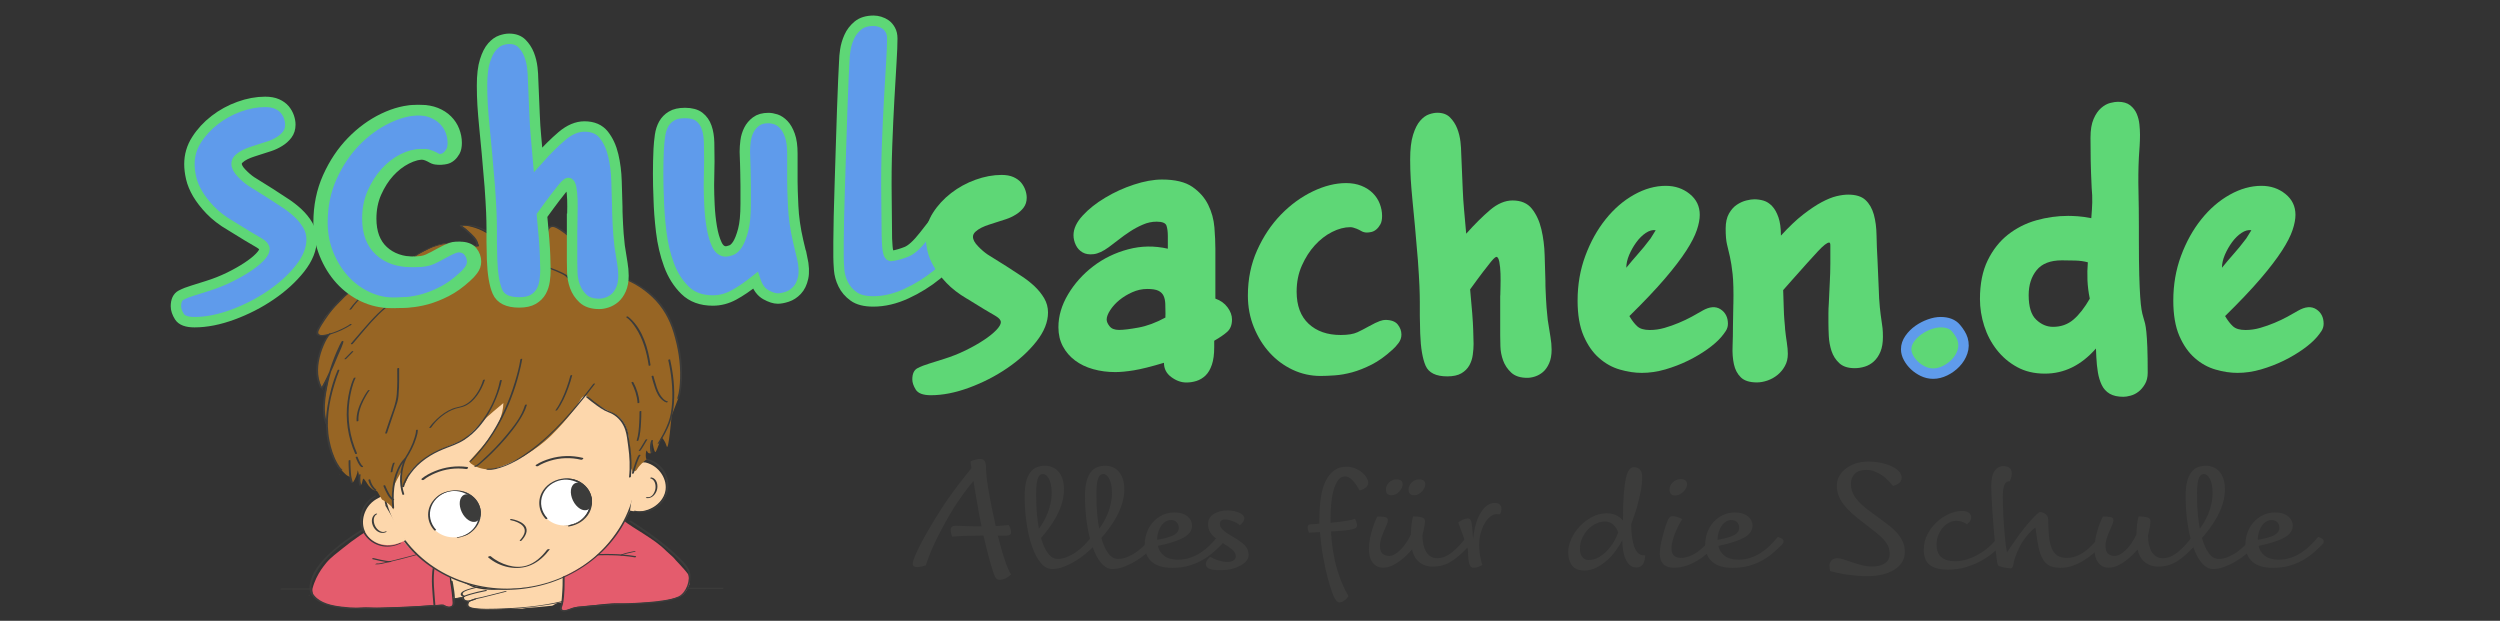 <?xml version="1.0" encoding="UTF-8"?>
<svg xmlns="http://www.w3.org/2000/svg" viewBox="0 0 600 149">
  <rect x="0" y="0" width="600" height="149" fill="#333333" stroke="none"/>
  <defs>
    <style>
      .cls-1 {
        stroke: #5f9beb;
      }

      .cls-1, .cls-2, .cls-3, .cls-4 {
        stroke-width: 2.5px;
      }

      .cls-1, .cls-2, .cls-3, .cls-4, .cls-5 {
        stroke-miterlimit: 10;
      }

      .cls-1, .cls-6 {
        fill: #5ed776;
      }

      .cls-2 {
        fill: none;
      }

      .cls-2, .cls-3, .cls-4 {
        stroke: #5ed776;
      }

      .cls-7 {
        fill: #fff;
      }

      .cls-8 {
        fill: #fcd2b1;
      }

      .cls-9 {
        fill: #ba8642;
      }

      .cls-3, .cls-4, .cls-5 {
        fill: #5f9beb;
      }

      .cls-10 {
        isolation: isolate;
      }

      .cls-11 {
        fill: #e45c6d;
      }

      .cls-12 {
        fill: #fdd7ac;
      }

      .cls-13 {
        fill: #3c3c3b;
      }

      .cls-4, .cls-5 {
        mix-blend-mode: color;
      }

      .cls-14 {
        fill: #976524;
      }

      .cls-5 {
        stroke: #1fda39;
      }
    </style>
  </defs>
  <g class="cls-10">
    <g id="schulsachen.de_quer" data-name="schulsachen.de quer">
      <g>
        <g>
          <path class="cls-11" d="M149.86,125.07c-.78.73-2.56,2.82-3.89,2.46-.26-.13-.66-.08-.79-.38-.15-.34-.85-.4-.99-.11-.5,1.01-1.16,2.09-1.76,3.02-.45.71-1.79,2.23-1.79,2.35-.34.42-1.57,2.15-2.3,2.59-1.33.8-2.05,1.53-3.22,2.23-.23.14-.19,1.58-.16,1.85.12,1.3.12,2.46,0,3.76-.08.91-.17,2.39-.44,3.26-.06.19.3.49.43.46,1.43.01,2.59-.88,3.77-.96,1.39-.09,2.78-.23,4.17-.4,1.26-.15,2.51-.29,3.77-.38,2.06-.14,4.03.25,6.09,0,2.06-.24,4.19-.25,6.25-.57,1.37-.21,2.69-.64,4.03-1.03,1.06-.31,1.95-1.66,2.41-2.88.02-.05.03-.11.04-.16-.03-.04-.05-1.98-.34-2.37-1.05-1.46-3.39-3.73-3.39-3.87-.45-.49-1.31-1.17-1.77-1.63-1.91-1.91-3.55-2.9-5.76-4.35-.67-.44-3.76-2.3-4.35-2.91h0Z"/>
          <path class="cls-11" d="M103.68,134.68c-.17.87-.37,2.21-.38,3.04-.02,1.25-.03,2.53,0,3.78.03,1.23.3,2.46.32,3.69,0,.26.95.04,1.06.04.86.01,1.12.1,1.98.11.32,0,.9.49,1.48.23.04.06.53-.22.53-.33-.02-.94-.17-2.06-.26-3.01-.08-.84-.19-1.46-.33-2.29-.12-.7-.11-1.4-.15-2.09-.01-.18,0-.37-.18-.47-1.15-.67-2.95-1.84-4.07-2.71h0Z"/>
          <path class="cls-12" d="M134.97,143.77c.03-2.25.9-6.68-.07-6.45-1.34.31-6.56,3.29-7.93,3.47-1.81.24-9.3,1.62-13.71,0-.08,0-5.75-2.91-5.2-2.48.33.26.92,4.63.74,5.15-.22.62,2.04-.4,2.1-.05.16.81,1.42.74,1.57.97.1.15-.31,1.1-.13,1.2,2.41,1.33,10.36.25,12.96.51,1.12-.24,2.28-.26,3.42-.35,1.24-.1,2.47-.24,3.71-.36.21-.02.39-.13.58-.27.43-.3.92-.51,1.43-.47.36.03.47-.11.49-.49,0-.12.03-.25.04-.37h0Z"/>
          <path class="cls-11" d="M75.19,142.97c.71.93,1.95,1.61,2.97,1.94,1.78.59,3.58.75,5.42.99,1.66.21,3.22-.24,4.87-.12,1.31.1,2.63.13,3.94.04,1.82-.12,3.65-.11,5.47-.19,1.99-.09,3.98-.27,5.96-.4.19-.01.21-.09.18-.29-.41-2.41-.45-4.83-.17-7.27.04-.37,0-.75,0-1.13,0-.3-.04-.61.03-.88.2-.72-.04-1.13-.56-1.46-.34-.22-.63-.54-.95-.81-.71-1.19-1.5-1.7-1.73-2.01-.97-1.32-1.92-2.65-2.65-4.19-.07-.15-.11-.27-.27-.06-.36.49-.85.67-1.38.69-1.87.04-3.49-.75-4.97-2.05-.17-.15-.28-.5-.58-.33,0,.25-.12.37-.29.48-2.93,1.77-5.6,3.52-8.29,5.73-1.31,1.08-2.71,2.05-3.85,3.39.05.06-2.39,2.46-3.36,6.3-.07.29.15,1.6.18,1.64h0Z"/>
          <path class="cls-13" d="M90.75,124.81c-4.21,2.28-8.46,4.96-11.93,8.27-2.02,1.92-4.18,4.57-4.5,7.45-.09.8.03,1.51.37,2.11.88,1.58,2.88,2.37,4.53,2.8,2.83.75,5.85.74,8.76.74,5.55,0,11.11-.29,16.65-.66.53-.03,1.06-.04,1.59-.11.03,0,.06,0,.09,0-.28-.03.05.11.18.19.48.29,1.06.44,1.61.28,1.09-.3,1.11-1.27,1.08-2.23-.04-1.15-.22-2.31-.42-3.44-.04-.24-.09-.47-.13-.71-.04-.22-.5-.1-.45.12.14.69.26,1.39.35,2.09.14,1,.43,2.32.1,3.31-.3.88-1.39.55-1.97.2-.14-.09-.19-.14-.35-.15-.39-.05-.86.06-1.25.09-5.02.34-10.05.6-15.08.67-2.71.04-5.45.08-8.14-.26-2.18-.27-4.93-.84-6.41-2.66-.37-.46-.59-.96-.66-1.53-.11-.97.2-1.97.58-2.86.67-1.56,1.69-3,2.83-4.24,2.05-2.23,4.57-4.04,7.08-5.71,1.76-1.17,3.57-2.28,5.42-3.31.1-.05.19-.11.29-.16.27-.15.03-.41-.2-.29h0Z"/>
          <path class="cls-13" d="M103.9,136.04c-.53,3.09-.08,6.3.15,9.4,0,.08.46,0,.45-.12-.22-3.08-.68-6.29-.15-9.36.02-.1-.42-.03-.44.08h0Z"/>
          <path class="cls-13" d="M101.3,132.66c-1.35.38-2.7.75-4.06,1.1-1.1.29-2.2.57-3.3.83-.57.14-1.14.27-1.72.39-.57.12-1.21.3-1.8.26-.12,0-.52.2-.28.21,1.04.06,2.14-.29,3.14-.52,1.19-.27,2.38-.57,3.57-.88,1.5-.39,3.01-.8,4.5-1.22.26-.07.22-.26-.05-.18h0Z"/>
          <path class="cls-13" d="M89.39,134.2c.61.16,1.22.3,1.84.43.47.1.94.19,1.41.25.35.04.71.09,1.06.01.07-.01.22-.08.19-.18-.03-.1-.19-.07-.26-.06.03,0-.1,0-.12,0-.08,0-.17,0-.25,0-.19-.01-.38-.03-.56-.06-.45-.06-.9-.15-1.34-.25-.57-.12-1.14-.25-1.7-.4-.15-.04-.53.18-.27.25h0Z"/>
          <path class="cls-13" d="M151.14,125.26c3.27,2.12,6.47,4.42,9.44,6.94.99.85,1.97,1.72,2.85,2.69.62.68,1.28,1.43,1.63,2.3.78,1.93-.35,5.02-2.17,5.93-.95.47-2.04.68-3.07.86-1.35.24-2.72.39-4.09.5-2.18.19-4.36.28-6.54.32-1.09.02-2.17.11-3.25.19-2.43.17-4.87.33-7.29.64-.65.08-1.23.18-1.83.44-.43.18-1.4.54-1.84.26-.36-.23.03-.92.11-1.28.49-2.34.41-4.86.42-7.24,0-.2,0-.4,0-.61,0-.24-.46-.19-.46.03.01,2.19-.01,4.41-.24,6.59-.06.54-.11,1.1-.27,1.62-.11.36-.34.75-.01,1.07.69.67,2.09-.04,2.79-.31.72-.27,1.59-.28,2.35-.36,1.33-.14,2.66-.25,3.99-.35,1.64-.13,3.3-.29,4.94-.35,1.81-.06,3.63-.08,5.44-.2,2.65-.17,5.42-.35,7.96-1.13,1.07-.33,1.88-.79,2.55-1.72.82-1.14,1.22-2.57,1.17-3.97-.06-1.72-1.5-3.11-2.64-4.24-3.38-3.34-7.37-6.13-11.34-8.73-.08-.06-.17-.11-.25-.17-.18-.11-.56.13-.34.27h0Z"/>
          <path class="cls-13" d="M141.1,133.4c3.73-.23,7.59-.26,11.28.37.2.03.46-.25.16-.3-3.72-.64-7.63-.6-11.39-.37-.24.01-.36.31-.05.3h0Z"/>
          <path class="cls-13" d="M152.37,132.24c-.97.19-1.96.38-2.89.71-.17.06-.43.13-.53.3-.05.08.16.06.18.06.09-.01.21-.05.26-.13,0,.01-.02.02,0,0,0,0-.03.01,0,0,.02,0,.03-.02.05-.02,0,0-.01,0,.02,0,.02,0,.04-.01.05-.02.05-.02.11-.04.16-.06.04-.01.06-.02.12-.04.06-.02.13-.04.19-.06.13-.04.27-.07.4-.11.52-.13,1.05-.25,1.54-.35.12-.02.23-.05.35-.07.06-.01.25-.05.26-.13s-.14-.07-.18-.06h0Z"/>
          <path class="cls-13" d="M134.95,144.26c-5.13,1.26-10.56,1.68-15.82,1.82-1.62.04-3.27.09-4.88-.11-.49-.06-1.64-.13-1.83-.74-.37-1.16,2.49-1.56,3.26-1.76,1.91-.48,3.81-.96,5.72-1.45.27-.07.22-.25-.05-.18-1.83.46-3.66.93-5.5,1.39-1.04.26-3.56.53-3.88,1.75-.39,1.49,3.56,1.32,4.23,1.34,4.22.08,8.47-.24,12.65-.79,2.06-.27,4.14-.58,6.16-1.08.27-.07.22-.25-.05-.18h0Z"/>
          <path class="cls-13" d="M113.96,143.68c-.46.2-.96.36-1.46.41-.3.03-.67.03-.92-.18-.13-.11-.19-.26-.23-.42-.02-.11-.03-.11.03-.16.14-.13.39-.22.59-.29.32-.12.65-.22.99-.32.77-.22,1.55-.41,2.34-.58.45-.1.91-.2,1.36-.29.28-.05.21-.3-.07-.25-1.33.26-2.66.56-3.95.95-.36.11-.72.22-1.07.37-.2.09-.45.19-.59.36-.18.22-.03.56.13.75.24.27.64.34.99.34.69,0,1.41-.21,2.04-.49.28-.13.03-.3-.18-.21h0Z"/>
          <path class="cls-13" d="M108.94,143.84c.63-.08,1.26-.15,1.89-.23.09-.01.18-.02.27-.03.08,0,.24-.06.25-.16.02-.1-.13-.11-.2-.11-.63.08-1.26.15-1.89.23-.09.01-.18.02-.27.03-.08,0-.24.06-.25.16-.02.1.13.11.2.11h0Z"/>
          <path class="cls-13" d="M111.55,143.02c-.17-.06-.38-.18-.47-.35-.08-.15-.02-.3.08-.42.12-.14.25-.22.39-.3.69-.35,1.47-.54,2.21-.73.21-.05.41-.11.62-.15.07-.02.22-.08.19-.17-.03-.1-.19-.07-.26-.05-.62.15-1.24.31-1.85.51-.41.13-.82.27-1.2.47-.3.16-.77.49-.68.89.06.26.35.45.59.53.1.04.23.02.32-.04.05-.03.14-.14.04-.18h0Z"/>
          <path class="cls-14" d="M160.82,97.38c-.11-.1-.11-.22-.04-.34.07.11.07.22.04.34h0Z"/>
          <path class="cls-9" d="M81.39,113.89s.04.03.05.05c0,0,0,.02-.01.04-.02-.02-.04-.03-.05-.05,0,0,0-.02.02-.04h0Z"/>
          <path class="cls-14" d="M87.37,116.32s.05-.03.07-.05c0,.02,0,.04,0,.06-.02,0-.05,0-.07-.01h0Z"/>
          <path class="cls-8" d="M74.24,142.76s0,.07-.04.07c.01-.02.03-.05.04-.07h0Z"/>
          <path class="cls-8" d="M74.19,142.85c.01.05,0,.08-.06.08.02-.03.04-.05.06-.08h0Z"/>
          <path class="cls-12" d="M136.86,126c.35.03.68,0,.96-.25,1.39-.62,2.58-1.48,3.43-2.77.2-.3,1.04-2.48.74-3.36-.43-1.28-1.27-2.89-2.39-3.68-1.5-1.06-3.08-1.25-4.88-.95-3.06.51-5.5,3.55-5.01,6.37.24,1.39.85,2.54,2.11,3.33,1.55.97,3.18,1.53,5.03,1.32h0ZM111.26,128.55c.11-.03,1.6.2,3.67-3.26.13-.19.55-2.7.21-3.58-.97-2.48-2.99-4.03-5.98-3.93-2.33.08-4.09.7-5.22,2.76-1.13,2.05-.81,4.4.67,6.09,1,1.14,2.37,1.52,3.74,1.9.26.07,2.21.17,2.91,0h0ZM152.8,116.63c-.11.64-.22,1.29-.35,1.92-.72,3.36-2.19,6.36-4.32,9.06-3.63,5.28-6.92,7.73-11.57,10.09-1.67.85-4.23,1.84-5.97,2.53-5.07.97-6.42,1.06-10.21,1.21-1.86.08-4.43-.42-6.27-.71-4.1-1.31-7.91-2.66-11.18-5.18-2.99-2.31-5.39-4.37-7.46-7.53-.81-1.24-1.46-2.55-1.98-3.93-.41-1.08-.78-2.17-1.05-3.29.04-.07.02-.13-.04-.18-.03-.17-.06-.34-.09-.51-1.14-6.12,1.87-10.81,1.87-11.37,0-.77-.39,8.5.07,8.61-.17-.37-.23-.72-.22-1.08.01-.03.03-.07.04-.1h0c-.23-.79.12-1.02.08-1.35-.04-.3.5-.58.52-.67.37-.27.21-.49.54-.8.31-.31,1.17-1.84,2.4-3.19,1.71-1.88,3.97-3.69,4.84-3.85.74-.14,4.63-1.71,5.3-2.05,1.08-.54,2.53-1.85,3.53-2.52.9-.61,1.59-1.76,2.38-2.5,1.04-.97,1.38-2.53,2.17-3.71,7.74-9,21.56-.32,22.37-2,.07-.15.69-1.72,1.33-1.73.72,0,.82,1.11.93,1.17.33.18.17.38.5.65.71.58,1.64.77,2.32,1.39,1.76,1.04,2.9,1.16,3.83,2.13,2.74,1.45,2.69,3.86,2.77,3.99,1.71,2.76,1.52,10.61,1.6,10.83,0,.19.2.24.34-.05.02-.18.46-.36.62-.52.2-.2.38,5.14.36,5.27h0Z"/>
          <path class="cls-7" d="M115.35,122.5c.43,3.05-2.02,5.92-5.46,6.4-3.44.48-6.58-1.6-7-4.66-.43-3.05,2.02-5.92,5.46-6.4,3.44-.48,6.58,1.6,7,4.66h0Z"/>
          <path class="cls-7" d="M141.6,119.68c.43,3.06-1.92,5.91-5.23,6.37-3.32.46-6.35-1.64-6.78-4.7-.43-3.06,1.92-5.91,5.23-6.38,3.32-.46,6.35,1.64,6.78,4.7h0Z"/>
          <path class="cls-13" d="M117.12,133.73c2.77,2.41,6.94,3.36,10.35,1.87,1.81-.79,3.25-2.15,4.44-3.71.14-.19-.51-.1-.61.04-1.28,1.68-2.9,3.22-4.97,3.83-1.42.42-2.94.34-4.36-.06-1.5-.42-3.02-1.18-4.2-2.21-.14-.12-.75.13-.63.24h0Z"/>
          <path class="cls-13" d="M136.51,126.36c2.06-.32,3.97-1.48,4.96-3.36.97-1.85.81-4.13-.46-5.8-2.62-3.46-8.28-3.04-10.65.48-1.45,2.16-1.19,4.97.59,6.86.13.14.56-.04.41-.19-1.43-1.52-1.92-3.71-1.1-5.66.77-1.82,2.48-3.1,4.4-3.47,3.93-.75,7.99,2.65,6.78,6.77-.65,2.21-2.66,3.72-4.88,4.06-.24.04-.35.35-.05.31h0Z"/>
          <path class="cls-13" d="M138.01,115.98c-1.12.54-1.34,2.4-.5,4.15.85,1.75,2.44,2.73,3.56,2.19,1.12-.54,1.34-2.4.5-4.15-.85-1.75-2.44-2.73-3.56-2.19h0Z"/>
          <path class="cls-13" d="M109.71,129.09c.09,0,.51-.17.29-.17-.09,0-.51.17-.29.17h0Z"/>
          <path class="cls-13" d="M109.81,129.08c2.01-.31,3.9-1.4,4.91-3.2,1.06-1.89.89-4.27-.47-5.97-2.62-3.27-8.11-2.83-10.49.49-1.53,2.15-1.3,5,.5,6.91.07.08.48-.09.42-.15-1.41-1.5-1.91-3.66-1.15-5.6.74-1.91,2.53-3.31,4.54-3.65,3.92-.65,7.88,2.83,6.69,6.89-.65,2.21-2.62,3.77-4.87,4.12-.18.03-.41.2-.09.15h0Z"/>
          <path class="cls-13" d="M111.34,118.78c-1.12.54-1.34,2.4-.5,4.15s2.44,2.73,3.56,2.19c1.12-.54,1.34-2.4.5-4.15-.85-1.75-2.44-2.73-3.56-2.19h0Z"/>
          <path class="cls-13" d="M122.49,124.83c.6.1,1.2.29,1.75.54.84.39,1.75,1.06,1.7,2.09-.04.85-.62,1.61-1.17,2.21-.18.2.25.21.37.09.86-.93,1.78-2.33.9-3.54-.58-.8-1.62-1.22-2.53-1.48-.24-.07-.49-.13-.74-.17-.1-.02-.25,0-.32.08-.06.07-.06.16.05.18h0Z"/>
          <path class="cls-13" d="M152.51,108.98c.8,5.86-.42,11.83-3.37,16.95-2.98,5.18-7.56,9.35-12.9,11.99-11.18,5.53-25.33,4.24-34.88-3.95-4.96-4.25-8.29-10.14-9.22-16.62-.02-.16-.47-.05-.45.12.85,5.95,3.73,11.43,8.06,15.59,4.37,4.19,10.02,6.94,15.97,8,12.31,2.19,25.61-2.85,32.71-13.29,3.76-5.53,5.44-12.27,4.54-18.91-.02-.16-.47-.05-.45.12h0Z"/>
          <path class="cls-13" d="M89.94,119c-2.41,1.33-3.87,4-3.44,6.76.43,2.77,2.67,4.93,5.42,5.36,1.48.23,2.99-.07,4.32-.75.27-.14-.14-.15-.27-.09-3.1,1.61-6.99.26-8.49-2.89-1.43-3.02-.19-6.69,2.72-8.29.26-.14-.14-.16-.27-.09h0Z"/>
          <path class="cls-12" d="M92.5,121.37c-.18-.66-.29-2.62-.44-2.54-.03.02-1.78,1-1.81,1.01-2.88,1.72-3.9,5.41-2.54,7.95,1.45,2.71,5.34,4.24,9.69,1.82"/>
          <path class="cls-12" d="M152.79,110.87c.17.01,2.01.09,2.17.13,3.3.83,5.33,4.13,4.71,6.97-.65,3-4.31,5.55-8.46,4.58"/>
          <path class="cls-13" d="M155.13,110.41c3.2.82,5.35,4.01,4.74,7.29-.65,3.47-4.07,5.66-7.49,4.87-.15-.03-.53.19-.27.25,2.59.59,5.36-.32,6.99-2.44,1.71-2.22,1.75-5.36.14-7.64-.92-1.31-2.29-2.19-3.83-2.59-.15-.04-.53.18-.27.25h0Z"/>
          <path class="cls-13" d="M90.15,123.32c-.85.48-1.04,1.51-.81,2.4.25.95.98,1.87,1.96,2.12.47.12.97.07,1.4-.16.07-.04.13-.1.05-.15-.08-.05-.24,0-.32.05-.39.2-.87.08-1.24-.12-.49-.26-.89-.71-1.14-1.2-.44-.84-.61-2.28.37-2.83.07-.04.13-.1.05-.15-.08-.05-.25,0-.32.05h0Z"/>
          <path class="cls-13" d="M156.11,114.81c1.07.26,1.35,1.62,1.18,2.55-.16.88-.85,2.16-1.93,1.95-.13-.02-.53.18-.28.22,1.25.24,2.28-.83,2.59-1.94.31-1.12.02-2.69-1.28-3-.13-.03-.52.16-.28.22h0Z"/>
          <path class="cls-13" d="M129.13,111.86c.78-.51,1.9-.97,2.87-1.27,2.42-.75,4.99-.84,7.45-.25.29.07.8-.36.39-.46-2.59-.63-5.29-.57-7.85.2-1.14.34-2.31.8-3.31,1.46-.38.25.17.5.45.31h0Z"/>
          <path class="cls-13" d="M101.71,115.15c.81-.67,1.79-1.17,2.75-1.58,2.34-1.01,4.9-1.35,7.43-1,.34.05.69-.43.23-.5-2.63-.36-5.29,0-7.74,1-1.09.45-2.2,1.01-3.12,1.76-.35.29.19.53.45.31h0Z"/>
          <path class="cls-14" d="M81.04,111.85s-3.06-6.7-2.42-8.55l-1.07-5.37s.91-5.36,1.29-7.19c.42-1.98-1.6,2.24-1.6,2.24,0,0-2.6-3.57.33-10.33,1.29-2.97,2.27-2.62,1.26-2.36-3.21.81-2.6-1.01-2.6-1.01,0,0,.82-1.56,1.65-2.89.93-1.48,4.24-4.31,5.3-5.76.76-1.04,3.73-2.68,6.39-3.69,1.83-.7,3.59-.87,4.01-1.25,1.9-1.71,2.67-1.34,2.67-1.34,0,0-3.93-.87-3.54-1.65.05-.1,4.52-.1,4.52-.1l6.59-3.35s4.41-2.2,10.56-.15c2.07.69-2.28-4.52-3.85-4.93-1.1-.29,7.27-.31,10.06,6.13.38.89,1.84,1.11,1.87-.53.07-3.67-4.47-10.47-3.46-10.59,1.7-.19,10.54,10.15,11.37,10.62,1.34.76.77-2.56.77-2.56,0,0-.33-4.11,2.4-2.71,2.73,1.4,4.97,3.44,4.97,3.44,0,0,3.06,3.56,3.4,4.67l-.27-1.91s.23-1.36.91-1.26c.68.11,1.1,1.23,1.1,1.23l.82,2.38.92,2.53s1.33-1.35,1.87-1.69c.38-.24,1.93-.85,1.71-.58-2.98,3.67.07,3.07.84,3.38,3.29,1.35,6.73,3.93,8.87,6.66,2.14,2.73,4.64,7.66,4.87,17.32l-.63,4.56-1.75,4.56s-.72,8.89-1.19,7.24c-.43-1.49-1.26-2.14-1.26-2.14,0,0-.97,3.03-1.37,3.53-.3.38-.75-2.18-.82-2.71-.08-.6-.35,1.18-.31,3.02,0,.06-.67.2-.88-.41-.32-.92-.54,1.7-.14,1.85l-1.17,1.03s-.83.81-1.15,1.41c-.32.59-.83.43-.83.43l-.16.44s-.14-.7-.38-.97c-.12-.13-.24-.75-.24-.75l.12-2.25-.42-3.32s.1-3.78-2.27-6.02c-1.3-1.23-5.87-2.6-7.64-5.06-.32-.44-1.26,0-1.52.43-.93,1.55-2.8,4.53-7.24,8.93-1.22,1.21-5.94,5.54-13.2,7.88-3.27,1.05-6.85-1.24-6.4-1.75,2.61-3.01,8-7.97,8.11-13.89,0,0-4.4,3.61-5.04,4.45-.8,1.05-4.42,4.34-4.42,4.34,0,0-6.06,2.52-6.93,2.98-2.49,1.31-6.05,4.05-6.44,5.66-.39,1.61-1.42,2.78-1.42,2.78-.47-.08-.04-2.79-.24-2.81-.15-.01-.02-.85-.02-.85,0,0-2,3.34-2.02,4.2-.02,1.27.27,4.82.27,4.82,0,0-.87-1.38-2.88-2.42l-1.08-1.89-.51-.39s-.28.48-1.61-1.05c-.27-.31-.86-1.46-1.24-1.68-.06-.03-.12.16-.15.22-.07.16-.16.67-.16.67,0,0-.22.81-.38.59,0,0-.45-1.6-.47-2.74,0-.19-.26-.9-.24-.71.06.61-.67,2.29-1.06,2.79-.1.13-.31.07-.34-.1-.05-.33-.19-1.01-.19-1.01,0,0-.7-.34-.89-.44-.48-.25-2.33-2.29-2.33-2.29h0Z"/>
          <path class="cls-13" d="M160.37,86.39c.76,3.37,1.16,6.87.93,10.32-.1,1.57-.34,3.15-.88,4.64-.65,1.79-1.61,3.5-2.61,5.12-.03.05.37.03.44-.08,1-1.62,1.96-3.33,2.61-5.12.52-1.43.76-2.95.88-4.46.27-3.52-.14-7.1-.91-10.53-.02-.09-.47.02-.45.12h0Z"/>
          <path class="cls-13" d="M130.61,59.52c-1.14-1.27-2.31-2.51-3.5-3.73-1.95-2.01-3.95-4.05-6.22-5.71-.65-.48-1.52-1.15-2.38-1.12-.04,0-.37.07-.32.17.86,1.53,1.62,3.12,2.29,4.74.52,1.25,1,2.54,1.3,3.86.22.97.43,2.14-.03,3.08.15-.03.3-.06.45-.1-2.36-3.97-6.82-7.4-11.64-6.65-.03,0-.35.11-.25.18.77.54,1.51,1.14,2.19,1.79.68.64,2.25,2.02,1.64,3.1.14-.04.27-.09.41-.13-1.12-.46-2.38-.66-3.58-.77-2.72-.25-5.48.19-8,1.24-2.01.84-3.83,2.05-5.46,3.49-.18.16.26.12.35.04,3.18-2.81,7.1-4.63,11.39-4.63,1.63,0,3.41.19,4.93.82.12.05.34-.02.41-.13.59-1.04-.81-2.36-1.47-3-.74-.72-1.55-1.38-2.39-1.98-.08.06-.17.12-.25.18,4.64-.72,9,2.76,11.26,6.57.07.12.4,0,.45-.09.45-.91.27-2.05.06-3-.28-1.32-.75-2.61-1.27-3.86-.69-1.67-1.47-3.31-2.35-4.88-.11.06-.21.11-.32.17.77-.03,1.61.68,2.18,1.1,1.06.77,2.04,1.65,2.99,2.54,1.92,1.78,3.74,3.67,5.52,5.59.39.42.78.84,1.16,1.27.09.1.51-.06.42-.16h0Z"/>
          <path class="cls-13" d="M84,77.84c-1.23.8-2.58,1.44-3.96,1.93-.67.24-1.36.45-2.06.56-.4.06-1.04.18-1.39-.09-.35-.26-.19-.72-.03-1.05.42-.87.97-1.69,1.5-2.49.99-1.49,2.1-2.9,3.35-4.19,3.27-3.37,7.52-5.87,12.21-6.56.83-.12,1.7-.22,2.54-.15.18.01.48-.24.17-.27-2.79-.21-5.81.71-8.3,1.87-2.73,1.27-5.18,3.11-7.25,5.3-1.34,1.42-2.53,2.99-3.58,4.64-.43.68-1.05,1.46-1.25,2.26-.08.31-.05.61.22.82.82.64,2.52.03,3.36-.23,1.66-.52,3.28-1.26,4.74-2.21.25-.17-.13-.24-.28-.14h0Z"/>
          <path class="cls-13" d="M84.05,78.05c.18,0,.48-.27.17-.27-.18,0-.48.27-.17.27h0Z"/>
          <path class="cls-13" d="M78.57,101.64c-.56-1.37-.64-2.9-.59-4.36.07-1.83.37-3.65.78-5.43.43-1.9,1-3.76,1.69-5.58.33-.87.69-1.74,1.08-2.59.17-.37.35-.74.54-1.11.06-.11.33-.47.32-.59,0-.04.12-.08-.04.02-.11.01-.21.03-.32.04-.11-.07-.04,0-.11.14-.09.17-.14.38-.21.56-.23.59-.46,1.18-.7,1.77-.66,1.63-1.34,3.26-2.05,4.86-.32.71-.64,1.42-.98,2.12-.22.45-.54.89-.74,1.35-.02.04-.12.12-.12.15,0,0-.04.04-.04.04,1.95,3.21-1.7-3.76.1-.33-.31-.59-.52-1.22-.66-1.87-.27-1.32-.22-2.7,0-4.02.24-1.39.66-2.74,1.23-4.03.41-.93.9-1.9,1.59-2.65.18-.2-.26-.2-.36-.08-1.53,1.66-2.38,4.19-2.82,6.36-.29,1.43-.39,2.93-.12,4.37.12.65.32,1.29.61,1.89.12.24.2.59.51.58.34-.02.56-.47.7-.71.37-.63.67-1.29.98-1.95.82-1.77,1.58-3.57,2.32-5.37.12-.29,1.5-3.19,1.22-3.37-.09-.05-.24,0-.32.04-.1.06-.12.16-.18.25-.24.39-.43.82-.62,1.23-.38.8-.73,1.61-1.05,2.43-.75,1.9-1.36,3.85-1.83,5.84-.44,1.88-.77,3.79-.85,5.72-.05,1.48.02,3.04.59,4.43.07.16.51.03.45-.12h0Z"/>
          <path class="cls-13" d="M97.01,118.55c-.89-2.67-.68-5.88.5-8.45.09-.21-.26-.19-.36-.11-.82.69-1.38,1.74-1.81,2.7-1.28,2.88-1.45,6.13-1.2,9.23.02.19.47.08.45-.12-.25-3.04-.08-6.25,1.18-9.07.38-.87,1.05-2.02,1.68-2.56-.12-.04-.24-.08-.36-.11-1.2,2.62-1.43,5.89-.52,8.61.06.19.51.07.45-.12h0Z"/>
          <path class="cls-13" d="M97,116.76c.25-1.14.93-2.24,1.6-3.17,1.96-2.71,4.87-4.6,7.94-5.83,1.7-.69,3.39-1.2,4.94-2.22,1.27-.83,2.4-1.85,3.4-2.98,1.82-2.07,3.2-4.5,4.23-7.05.54-1.35,1.03-2.76,1.32-4.19.04-.2-.42-.14-.45.04-.75,3.8-2.6,7.64-5.06,10.61-1.04,1.26-2.24,2.38-3.59,3.29-1.56,1.04-3.26,1.56-4.98,2.25-2.99,1.2-5.83,3.01-7.83,5.58-.83,1.07-1.67,2.36-1.96,3.71-.04.2.41.14.45-.04h0Z"/>
          <path class="cls-13" d="M140.61,95.28c.82.69,1.67,1.36,2.54,1.99.64.46,1.3.92,2.01,1.29.59.31,1.23.49,1.81.81,1.48.83,2.55,2.18,3.08,3.78.42,1.25.53,2.67.72,3.97.35,2.46.48,4.98.19,7.45,0,.05.43.01.45-.12.27-2.28.18-4.6-.11-6.88-.08-.64-.19-1.28-.3-1.92-.11-.66-.15-1.32-.31-1.97-.41-1.66-1.33-3.15-2.74-4.13-.59-.41-1.22-.67-1.87-.93-.65-.26-1.25-.65-1.83-1.05-1.11-.76-2.18-1.59-3.21-2.46-.09-.08-.49.1-.42.15h0Z"/>
          <path class="cls-13" d="M131.4,58.37c-.1-1.04-.11-2.32.36-3.28.41-.83,1.12-.69,1.84-.31,1.13.61,2.16,1.42,3.1,2.28,1.43,1.31,2.68,2.8,3.84,4.36.13.17.56,0,.41-.2-1.93-2.61-4.24-5.27-7.17-6.8-.69-.36-1.54-.51-2.13.13-.52.57-.65,1.45-.71,2.19-.04.58-.04,1.17.02,1.75.02.22.47.11.45-.12h0Z"/>
          <path class="cls-13" d="M141.77,62.19c0-.56.05-1.13.16-1.68.04-.17.08-.35.15-.51,0,.02.03-.06.04-.08.02-.03.04-.07.06-.1,0-.01.02-.03.03-.04.03-.04,0,0,0,0,.02-.02.09-.09.04-.04,0,0,.02-.01.03-.02,0,0-.05.02,0,0,.02,0-.07.02,0,0-.04.01-.05.02,0,0-.04.02-.05,0-.03,0,0,0,.02,0,.02,0,0,0-.04-.01,0,0,.01,0,.07.02.02,0,.02,0,.03.01.05.02.16.08.3.24.43.4.26.33.47.71.66,1.09.31.62.58,1.25.84,1.89.07.16.51.03.45-.12-.4-.99-.81-2.03-1.44-2.91-.25-.34-.6-.74-1.07-.62-.38.1-.55.47-.65.81-.11.38-.16.79-.19,1.18-.02.25-.03.5-.04.75,0,.2.45.1.45-.05h0Z"/>
          <path class="cls-13" d="M84.29,74.24c.96-1.37,2.14-2.61,3.37-3.75,2.56-2.37,5.62-4.36,9.09-5.03.21-.04.37-.3.06-.24-4.87.95-9.03,4.22-12.13,7.97-.28.34-.56.68-.81,1.04-.11.16.33.12.42,0h0Z"/>
          <path class="cls-13" d="M92.67,62.67c1.18.1,2.37.15,3.55.16.88,0,1.77-.01,2.64-.11.63-.07,1.29-.18,1.85-.49.19-.11-.26-.07-.35-.02-.53.3-1.26.33-1.86.38-.84.06-1.67.07-2.51.05-1.01-.02-2.03-.07-3.04-.15-.1,0-.51.17-.29.19h0Z"/>
          <path class="cls-13" d="M93.82,64.8c.05-.02.11-.04.17-.06.05-.02-.05.02,0,0,.02,0,.04-.01.05-.02.03-.01.07-.02.1-.03.09-.03.19-.05.28-.07.56-.12,1.15-.14,1.72-.07.1.01.24-.02.32-.09.07-.06.06-.12-.04-.13-.65-.07-1.31-.05-1.94.08-.28.06-.57.13-.83.24-.05.02-.19.08-.13.16.05.07.24.02.29,0h0Z"/>
          <path class="cls-13" d="M145.56,65.29s0,0,.01-.01c.03-.03.05-.06.08-.09.09-.1.19-.2.29-.29.32-.31.66-.6,1.02-.86.85-.61,1.92-1.14,2.98-.8.14.05.53-.17.28-.25-1.72-.55-3.52.74-4.69,1.89-.13.13-.27.27-.39.41-.07.08.06.13.12.13.11,0,.23-.04.3-.12h0Z"/>
          <path class="cls-13" d="M147.55,66.15c.1-.37.25-.74.42-1.08.3-.6.7-1.26,1.32-1.58.34-.17.71-.17,1.09-.05.14.05.53-.16.28-.25-.85-.27-1.71.04-2.3.67-.5.53-.84,1.19-1.1,1.87-.06.15-.11.31-.16.46-.04.16.41.1.45-.06h0Z"/>
          <path class="cls-13" d="M147.77,66.4c3.26.74,6.44,2.67,8.83,4.96,2.43,2.32,4.05,5.19,5.03,8.39,1.09,3.57,1.72,7.32,1.59,11.07-.05,1.55-.18,3.25-.67,4.73-.08.24.37.24.43.05.4-1.21.55-2.54.64-3.81.26-3.5-.18-7.03-1.05-10.42-.9-3.5-2.28-6.73-4.76-9.4-1.72-1.85-3.81-3.35-6.07-4.46-1.17-.57-2.42-1.11-3.69-1.4-.19-.04-.53.24-.26.3h0Z"/>
          <path class="cls-13" d="M152.11,113.56c.33-1.16.69-2.34,1.16-3.45.11-.25.21-.54.41-.74.08-.08.03-.19-.06-.23-.11-.05-.24,0-.32.08-.17.18-.27.42-.37.64-.16.34-.29.7-.42,1.05-.25.69-.47,1.4-.69,2.11-.05.16-.1.32-.14.48-.07.26.37.27.43.06h0Z"/>
          <path class="cls-13" d="M83.66,110.58c-.01.69,0,1.39.05,2.08.06,1.05.1,2.21.52,3.19.06.15.51.01.45-.12-.41-.96-.46-2.1-.52-3.13-.04-.68-.06-1.45-.05-2.08,0-.18-.45-.08-.45.06h0Z"/>
          <path class="cls-13" d="M86.1,113.99c-.05.23-.06.48-.07.72-.02.59.04,1.18.17,1.76.04.18.49.06.45-.12-.13-.56-.19-1.14-.17-1.71,0-.23.02-.46.07-.69.04-.19-.42-.13-.45.05h0Z"/>
          <path class="cls-13" d="M88.41,115.23c.06.3.17.59.29.87.27.61.66,1.17,1.18,1.6.08.07.21.04.3,0,.05-.02.2-.12.12-.18-.51-.42-.89-.97-1.16-1.57-.12-.27-.22-.55-.28-.84-.03-.15-.48-.04-.45.12h0Z"/>
          <path class="cls-13" d="M92.02,116.66c.14.36.3.72.47,1.07.3.62.62,1.26,1.07,1.79.19.22.41.44.69.53.1.03.25,0,.32-.09.07-.07.05-.15-.05-.18-.2-.06-.39-.26-.53-.42-.21-.25-.39-.52-.55-.8-.31-.53-.58-1.09-.82-1.65-.05-.12-.11-.25-.16-.38-.07-.17-.51-.04-.45.12h0Z"/>
          <path class="cls-13" d="M84.89,90.76c-.81,1.71-1.22,3.66-1.47,5.52-.58,4.3.06,8.66,1.82,12.63.07.15.51.01.45-.12-1.77-4-2.41-8.4-1.8-12.74.26-1.8.67-3.69,1.45-5.35.06-.13-.38-.08-.45.06h0Z"/>
          <path class="cls-13" d="M81.02,88.85c-1.19,2.85-2.02,5.93-2.49,8.98-.69,4.4-.28,9.2,1.85,13.19.36.68.8,1.43,1.39,1.94.16.14.55-.1.34-.27-.46-.39-.81-.96-1.11-1.48-.98-1.67-1.54-3.57-1.92-5.46-.92-4.6-.13-9.23,1.24-13.65.33-1.07.69-2.14,1.12-3.18.1-.25-.35-.26-.43-.06h0Z"/>
          <path class="cls-13" d="M88.31,93.69c-.56.75-1.04,1.57-1.46,2.4-.77,1.54-1.37,3.25-1.27,5,0,.09.46.01.45-.12-.1-1.73.5-3.43,1.26-4.95.41-.81.87-1.62,1.42-2.35.09-.12-.34-.06-.41.03h0Z"/>
          <path class="cls-13" d="M84.4,84.36c-.49.5-.99,1-1.48,1.51-.07.07-.14.14-.21.21-.06.06-.06.13.04.15.09.02.25-.01.32-.09.49-.5.99-1,1.48-1.51.07-.07.14-.14.21-.21.06-.06.06-.13-.04-.15-.09-.02-.25.01-.32.09h0Z"/>
          <path class="cls-13" d="M99.84,103.31c-.01.6-.19,1.21-.36,1.77-.53,1.77-1.41,3.43-2.4,4.98-.12.19.33.16.42.02.99-1.56,1.87-3.21,2.41-4.99.18-.58.36-1.22.37-1.84,0-.2-.45-.12-.45.05h0Z"/>
          <path class="cls-13" d="M95.33,88.5c.04,2.03.04,4.07-.11,6.09-.17,2.3-1.13,4.42-1.86,6.59-.3.9-.6,1.81-.9,2.71-.08.24.37.23.43.04.68-2.05,1.36-4.11,2.07-6.15.32-.91.58-1.73.67-2.69.13-1.32.16-2.66.17-3.99,0-.88,0-1.77,0-2.65,0-.23-.46-.15-.45.04h0Z"/>
          <path class="cls-13" d="M85.37,109.79c.09.24.19.48.29.71.19.42.39.84.67,1.21.13.17.28.32.47.41.19.08.52-.19.26-.3-.03-.01-.01,0-.01,0-.01,0-.03-.02-.04-.02-.03-.02-.06-.05-.09-.07-.04-.03-.11-.12-.16-.18-.13-.17-.24-.35-.34-.54-.19-.35-.35-.71-.5-1.07-.03-.08-.06-.16-.09-.25-.07-.2-.52-.08-.45.12h0Z"/>
          <path class="cls-13" d="M94.29,111.16c-.26.7-.45,1.43-.54,2.17,0,.06.43.02.45-.12,0,0,0,0,0-.01,0,.02,0-.02,0-.02,0-.05.01-.09.02-.14.03-.16.06-.33.09-.49.11-.5.24-.99.42-1.46.03-.08-.15-.05-.18-.04-.07.01-.23.04-.26.12h0Z"/>
          <path class="cls-13" d="M103.45,102.63c1.39-2,3.55-3.81,5.88-4.55.74-.23,1.51-.31,2.23-.63.6-.27,1.15-.64,1.64-1.08.96-.85,1.71-1.94,2.3-3.08.34-.67.66-1.37.88-2.09.05-.16-.4-.1-.45.05-.55,1.83-1.61,3.7-3.03,4.98-.57.52-1.23.94-1.96,1.19-.76.26-1.56.35-2.31.64-1.43.56-2.71,1.48-3.82,2.53-.64.61-1.27,1.28-1.77,2.01-.12.17.33.14.42.01h0Z"/>
          <path class="cls-13" d="M100.22,69.8c-1.81.08-3.69,1.07-5.19,1.99-3.25,1.98-5.74,4.78-8.2,7.63-.86.99-1.71,1.98-2.57,2.98-.19.22.24.31.38.14,3.93-4.56,7.86-10.04,13.81-12,.55-.18,1.15-.36,1.73-.39.26-.01.34-.36.04-.34h0Z"/>
          <path class="cls-13" d="M125.51,62.6c2.99.77,6.06,1.61,8.85,2.93.6.28,1.41.62,1.77,1.21.08.13.52-.01.42-.18-.3-.49-.93-.8-1.43-1.06-.83-.43-1.71-.77-2.59-1.09-1.81-.66-3.65-1.22-5.5-1.73-.42-.12-.83-.23-1.25-.34-.15-.04-.53.19-.27.25h0Z"/>
          <path class="cls-13" d="M114.06,112.05c.52-.07,1.03-.59,1.41-.91.92-.76,1.78-1.58,2.63-2.42,2.31-2.29,4.52-4.76,6.32-7.47.83-1.25,1.6-2.58,2.02-4.03.06-.21-.4-.16-.46.03-.79,2.69-2.69,5.08-4.46,7.2-1.77,2.13-3.7,4.16-5.78,5.99-.38.33-1.22,1.23-1.65,1.29-.25.03-.35.37-.04.33h0Z"/>
          <path class="cls-13" d="M113.05,110.75c6.14-6.08,10.03-14.34,11.91-22.71.14-.63.28-1.27.38-1.91,0-.05-.43-.01-.45.12-.28,1.87-.79,3.72-1.34,5.52-1.27,4.17-3.01,8.21-5.3,11.92-1.59,2.57-3.45,4.97-5.6,7.1-.09.09.33.04.41-.04h0Z"/>
          <path class="cls-13" d="M116.82,112.71c1.36.23,2.95-.32,4.19-.78,4.53-1.7,8.44-4.99,11.86-8.32,3.63-3.53,6.87-7.43,9.92-11.46.12-.16-.33-.12-.42,0-4.52,6-9.54,11.95-15.7,16.35-2.45,1.75-5.31,3.5-8.36,3.93-.37.05-.95.09-1.22.05-.14-.02-.53.2-.28.24h0Z"/>
          <path class="cls-13" d="M136.88,90.16c-.24.98-.55,1.95-.89,2.9-.68,1.89-1.5,3.77-2.68,5.4-.1.14.34.08.41-.02,1.17-1.62,2-3.48,2.68-5.35.35-.98.68-1.98.93-3,.03-.12-.42-.06-.45.07h0Z"/>
          <path class="cls-13" d="M150.33,76.17c.81.53,1.63,1.58,2.2,2.45,1.8,2.7,2.69,5.92,3.15,9.1.02.15.47.04.45-.12-.56-3.94-1.84-8.42-4.9-11.2-.17-.16-.35-.31-.54-.44-.12-.08-.54.1-.36.21h0Z"/>
          <path class="cls-13" d="M151.55,91.85c.78,1.47,1.35,3.17,1.46,4.83.01.16.46.07.45-.12-.11-1.66-.67-3.36-1.46-4.83-.09-.16-.53-.02-.45.12h0Z"/>
          <path class="cls-13" d="M153.48,98.81c0,.86-.02,1.73-.07,2.6-.08,1.45-.18,2.97-.62,4.36-.03.1.41.05.44-.08.44-1.38.54-2.88.62-4.33.05-.89.08-1.79.07-2.68,0-.09-.45-.02-.45.12h0Z"/>
          <path class="cls-13" d="M154.92,105.54c-.42.72-.84,1.44-1.29,2.14-.11.17-.22.35-.35.51-.05.06.17.04.18.04.09-.02.21-.04.27-.12.27-.33.48-.72.71-1.08.26-.43.51-.85.76-1.28.05-.09.11-.19.16-.28.04-.07-.16-.04-.18-.04-.08.01-.22.04-.26.12h0Z"/>
          <path class="cls-13" d="M156.28,105.75c-.12.28-.18.59-.23.89-.1.7-.07,1.41.12,2.08.03.12.48,0,.45-.12-.19-.67-.23-1.38-.12-2.07.05-.29.11-.58.22-.85.04-.1-.39-.05-.45.07h0Z"/>
          <path class="cls-13" d="M156.38,90.37c.24.89.5,1.79.8,2.67.39,1.19.94,2.36,1.97,3.13.23.17.51.35.79.42.16.04.53-.2.27-.26-.81-.19-1.46-1.06-1.86-1.72-.61-1.01-.9-2.21-1.23-3.33-.1-.34-.2-.68-.29-1.03-.05-.17-.5-.05-.45.12h0Z"/>
          <path class="cls-13" d="M173.5,141.07h-8.53c-.19,0-.47.28-.17.28h8.53c.19,0,.47-.28.17-.28h0Z"/>
          <path class="cls-13" d="M74.62,141.23h-7c-.19,0-.47.28-.17.28h7c.19,0,.47-.28.17-.28h0Z"/>
        </g>
        <path class="cls-5" d="M137.32,53.18c0-.37.01-1.07.05-2.09.03-1.02.03-2.07,0-3.15-.03-1.08-.13-2.03-.28-2.83-.16-.8-.39-1.21-.7-1.21-.06,0-.19.06-.37.19-.19.13-.5.45-.93.97-.43.53-1.05,1.31-1.86,2.37-.8,1.05-1.86,2.48-3.15,4.27.43,4.45.68,7.69.74,9.7.06,2.01.09,3.14.09,3.39,0,.8-.06,1.67-.19,2.6s-.4,1.78-.83,2.55c-.43.77-1.07,1.41-1.9,1.9-.84.49-1.96.74-3.39.74-2.72,0-4.45-.85-5.2-2.55-.74-1.7-1.18-4.28-1.3-7.75-.06-1.73-.09-3.12-.09-4.17v-3.25c0-1.11-.03-2.43-.09-3.94-.06-1.51-.19-3.57-.37-6.17-.25-3.09-.48-5.8-.7-8.12-.22-2.32-.42-4.41-.6-6.26-.18-1.86-.32-3.56-.42-5.1-.09-1.55-.14-3.12-.14-4.73,0-2.47.23-4.45.7-5.94.46-1.48,1.03-2.61,1.72-3.39.68-.77,1.39-1.28,2.13-1.53.74-.25,1.39-.37,1.95-.37,1.3,0,2.32.37,3.06,1.11.74.74,1.31,1.62,1.72,2.64.4,1.02.66,2.09.79,3.2.12,1.11.18,2.01.18,2.69l.37,8.81c.06,1.61.17,3.23.32,4.87.15,1.64.33,3.54.51,5.71,2.04-2.29,3.96-4.19,5.75-5.71,1.79-1.51,3.59-2.27,5.38-2.27,2.04,0,3.59.67,4.64,1.99,1.05,1.33,1.81,2.97,2.27,4.92.46,1.95.73,4.04.79,6.26.06,2.23.12,4.27.18,6.12,0,.87.01,1.62.05,2.27.03.65.06,1.31.09,1.99.03.68.08,1.42.14,2.23.06.8.15,1.76.28,2.88.25,1.67.46,3.03.65,4.08.18,1.05.28,2.07.28,3.06,0,1.3-.2,2.4-.6,3.29-.4.9-.9,1.59-1.48,2.09-.59.49-1.22.85-1.9,1.07-.68.22-1.3.32-1.86.32-1.67,0-2.96-.42-3.85-1.25-.9-.84-1.55-1.81-1.95-2.92-.4-1.11-.62-2.24-.65-3.39-.03-1.14-.05-2.02-.05-2.64v-9.56Z"/>
        <path class="cls-5" d="M192.52,61.81c.43,1.98.51,3.6.23,4.87-.28,1.27-.77,2.27-1.48,3.02-.71.74-1.5,1.25-2.37,1.53s-1.61.42-2.23.42c-.8,0-1.76-.31-2.88-.93-1.11-.62-1.95-1.76-2.5-3.43-1.86,1.48-3.59,2.66-5.2,3.53-1.61.87-3.28,1.3-5.01,1.3-2.78,0-5.01-.82-6.68-2.46-1.67-1.64-2.96-3.68-3.85-6.12-.9-2.44-1.52-5.09-1.86-7.93-.34-2.84-.54-5.51-.6-7.98-.18-4.02-.18-7.98,0-11.88.06-1.11.17-2.19.32-3.25.15-1.05.45-1.96.88-2.74.43-.77,1.05-1.41,1.86-1.9.8-.49,1.88-.74,3.25-.74,1.48,0,2.63.31,3.43.93.8.62,1.39,1.45,1.76,2.51.37,1.05.57,2.29.6,3.71.03,1.42.05,2.91.05,4.45,0,.99-.02,1.95-.05,2.88-.03.93-.05,1.89-.05,2.88,0,1.42.05,3.05.14,4.87.09,1.82.28,3.56.56,5.2.28,1.64.68,3.02,1.21,4.13.52,1.11,1.25,1.67,2.18,1.67.25,0,.65-.09,1.21-.28.56-.19,1.08-.66,1.58-1.44.49-.77.94-1.92,1.34-3.43.4-1.51.6-3.6.6-6.26v-4.36c0-1.36-.02-2.44-.05-3.25-.03-.8-.05-1.47-.05-2s-.02-.99-.05-1.39c-.03-.4-.05-.91-.05-1.53,0-.8.06-1.67.18-2.6.12-.93.39-1.79.79-2.6.4-.8.97-1.48,1.72-2.04.74-.56,1.73-.84,2.97-.84.56,0,1.16.11,1.81.32.65.22,1.27.64,1.86,1.25.59.62,1.08,1.48,1.48,2.6.4,1.11.6,2.57.6,4.36v6.68c0,1.24.06,3.2.19,5.89.12,2.69.52,5.52,1.21,8.49l.93,3.9Z"/>
        <g>
          <path class="cls-3" d="M55.3,54.14c-1.98-1.17-3.6-2.43-4.87-3.76-1.27-1.33-2.27-2.63-3.02-3.9-.74-1.27-1.25-2.5-1.53-3.71-.28-1.21-.42-2.33-.42-3.39,0-2.1.57-4.05,1.72-5.84,1.14-1.79,2.6-3.37,4.36-4.73,1.76-1.36,3.71-2.43,5.85-3.2,2.13-.77,4.22-1.16,6.26-1.16,1.11,0,2.05.17,2.83.51.77.34,1.39.79,1.86,1.34.46.56.8,1.16,1.02,1.81.22.65.32,1.25.32,1.81,0,.93-.25,1.72-.74,2.37s-1.11,1.21-1.86,1.67c-.74.46-1.53.84-2.36,1.11-.84.28-1.56.51-2.18.7-.56.19-1.17.39-1.86.6-.68.22-1.3.46-1.86.74-.56.28-1.04.6-1.44.97-.4.37-.6.77-.6,1.21,0,.68.4,1.44,1.21,2.27.8.84,1.58,1.5,2.32,2l4.45,2.78c1.11.74,2.27,1.5,3.48,2.27,1.21.77,2.29,1.61,3.25,2.5.96.9,1.75,1.87,2.37,2.92.62,1.05.93,2.2.93,3.43,0,2.29-.93,4.61-2.78,6.96-1.86,2.35-4.19,4.48-7.01,6.4-2.81,1.92-5.86,3.48-9.14,4.69-3.28,1.21-6.34,1.81-9.19,1.81-1.86,0-3.06-.45-3.62-1.34-.56-.9-.83-1.72-.83-2.46,0-1.36.42-2.26,1.25-2.69.84-.43,1.78-.8,2.83-1.11l3.53-1.11c1.79-.56,3.51-1.24,5.15-2.04,1.64-.8,3.09-1.62,4.36-2.46,1.27-.83,2.27-1.64,3.02-2.41.74-.77,1.11-1.41,1.11-1.9s-.39-.97-1.16-1.44-1.75-1.04-2.92-1.72l-4.08-2.51Z"/>
          <path class="cls-4" d="M111.99,66.48c-1.61,1.48-3.23,2.64-4.87,3.48-1.64.83-3.2,1.45-4.68,1.86-1.49.4-2.89.65-4.22.74-1.33.09-2.46.14-3.39.14-2.35,0-4.58-.5-6.68-1.48-2.1-.99-3.94-2.35-5.52-4.08-1.58-1.73-2.84-3.77-3.8-6.12-.96-2.35-1.44-4.89-1.44-7.61,0-3.96.74-7.59,2.23-10.9,1.49-3.31,3.39-6.15,5.71-8.54,2.32-2.38,4.87-4.24,7.65-5.57,2.78-1.33,5.44-1.99,7.98-1.99,1.36,0,2.58.22,3.67.65,1.08.43,2,1.02,2.74,1.76.74.74,1.3,1.59,1.67,2.55.37.96.56,1.93.56,2.92,0,.87-.14,1.55-.42,2.04-.28.5-.6.9-.97,1.21-.37.31-.76.51-1.16.6-.4.09-.76.14-1.07.14-.49,0-.93-.11-1.3-.32-.37-.22-.77-.42-1.21-.6-.62-.25-1.11-.37-1.48-.37-1.42,0-2.89.39-4.41,1.16-1.52.77-2.89,1.84-4.13,3.2-1.24,1.36-2.27,2.99-3.11,4.87-.84,1.89-1.25,3.97-1.25,6.26,0,3.34.96,5.91,2.88,7.7,1.92,1.79,4.48,2.69,7.7,2.69,1.73,0,3.06-.22,3.99-.65.93-.43,1.82-.9,2.69-1.39,1.24-.68,2.13-1.11,2.69-1.3.56-.19.99-.28,1.3-.28,1.42,0,2.43.37,3.02,1.11.59.74.88,1.55.88,2.41,0,.74-.23,1.42-.7,2.04-.46.62-.97,1.18-1.53,1.67Z"/>
          <path class="cls-3" d="M212.83,56.83c0,.13.01.42.05.88.03.46.06.94.09,1.44.03.5.11.97.23,1.44.12.46.28.73.46.79.12.06.23.08.32.05.09-.03.2-.05.33-.05,1.05-.19,2.15-.51,3.29-.97,1.14-.46,2.52-1.72,4.13-3.76,1.05-1.36,2.09-2.69,3.11-3.99s2.18-1.95,3.48-1.95c.99,0,1.89.29,2.69.88.8.59,1.21,1.59,1.21,3.02,0,1.61-.68,3.45-2.04,5.52-1.36,2.07-3.14,4.01-5.33,5.8-2.2,1.79-4.64,3.31-7.33,4.55-2.69,1.24-5.33,1.86-7.93,1.86-2.04,0-3.62-.4-4.73-1.21-1.11-.8-1.95-1.78-2.5-2.92-.56-1.14-.88-2.32-.97-3.53s-.14-2.18-.14-2.92v-3.71c0-1.54.03-3.56.09-6.03.06-2.47.14-5.16.23-8.07.09-2.91.18-5.89.28-8.95.09-3.06.19-5.95.28-8.68.09-2.72.18-5.13.28-7.24.09-2.1.17-3.65.23-4.64,0-.56.08-1.36.23-2.41.15-1.05.46-2.1.93-3.15.46-1.05,1.16-1.96,2.09-2.74.93-.77,2.2-1.16,3.81-1.16.43,0,.91.08,1.44.23.53.16,1.01.39,1.44.7.43.31.8.74,1.11,1.3s.46,1.24.46,2.04c0,1.36-.08,3.28-.23,5.75-.15,2.47-.32,5.38-.51,8.72-.19,3.34-.36,7.04-.51,11.09-.16,4.05-.2,8.3-.14,12.76l.09,9.28Z"/>
        </g>
        <path class="cls-2" d="M137.32,53.18c0-.37.01-1.07.05-2.09.03-1.02.03-2.07,0-3.15-.03-1.08-.13-2.03-.28-2.83-.16-.8-.39-1.21-.7-1.21-.06,0-.19.06-.37.19-.19.13-.5.45-.93.97-.43.53-1.05,1.31-1.86,2.37-.8,1.05-1.86,2.48-3.15,4.27.43,4.45.68,7.69.74,9.7.06,2.01.09,3.14.09,3.39,0,.8-.06,1.67-.19,2.6s-.4,1.78-.83,2.55c-.43.77-1.07,1.41-1.9,1.9-.84.49-1.96.74-3.39.74-2.72,0-4.45-.85-5.2-2.55-.74-1.7-1.18-4.28-1.3-7.75-.06-1.73-.09-3.12-.09-4.17v-3.25c0-1.11-.03-2.43-.09-3.94-.06-1.51-.19-3.57-.37-6.17-.25-3.09-.48-5.8-.7-8.12-.22-2.32-.42-4.41-.6-6.26-.18-1.86-.32-3.56-.42-5.1-.09-1.55-.14-3.12-.14-4.73,0-2.47.23-4.45.7-5.94.46-1.48,1.03-2.61,1.72-3.39.68-.77,1.39-1.28,2.13-1.53.74-.25,1.39-.37,1.95-.37,1.3,0,2.32.37,3.06,1.11.74.74,1.31,1.62,1.72,2.64.4,1.02.66,2.09.79,3.2.12,1.11.18,2.01.18,2.69l.37,8.81c.06,1.61.17,3.23.32,4.87.15,1.64.33,3.54.51,5.71,2.04-2.29,3.96-4.19,5.75-5.71,1.79-1.51,3.59-2.27,5.38-2.27,2.04,0,3.59.67,4.64,1.99,1.05,1.33,1.81,2.97,2.27,4.92.46,1.95.73,4.04.79,6.26.06,2.23.12,4.27.18,6.12,0,.87.01,1.62.05,2.27.03.65.06,1.31.09,1.99.03.68.08,1.42.14,2.23.06.8.15,1.76.28,2.88.25,1.67.46,3.03.65,4.08.18,1.05.28,2.07.28,3.06,0,1.3-.2,2.4-.6,3.29-.4.9-.9,1.59-1.48,2.09-.59.49-1.22.85-1.9,1.07-.68.22-1.3.32-1.86.32-1.67,0-2.96-.42-3.85-1.25-.9-.84-1.55-1.81-1.95-2.92-.4-1.11-.62-2.24-.65-3.39-.03-1.14-.05-2.02-.05-2.64v-9.56Z"/>
        <path class="cls-2" d="M192.52,61.81c.43,1.98.51,3.6.23,4.87-.28,1.27-.77,2.27-1.48,3.02-.71.74-1.5,1.25-2.37,1.53s-1.61.42-2.23.42c-.8,0-1.76-.31-2.88-.93-1.11-.62-1.95-1.76-2.5-3.43-1.86,1.48-3.59,2.66-5.2,3.53-1.61.87-3.28,1.3-5.01,1.3-2.78,0-5.01-.82-6.68-2.46-1.67-1.64-2.96-3.68-3.85-6.12-.9-2.44-1.52-5.09-1.86-7.93-.34-2.84-.54-5.51-.6-7.98-.18-4.02-.18-7.98,0-11.88.06-1.11.17-2.19.32-3.25.15-1.05.45-1.96.88-2.74.43-.77,1.05-1.41,1.86-1.9.8-.49,1.88-.74,3.25-.74,1.48,0,2.63.31,3.43.93.8.62,1.39,1.45,1.76,2.51.37,1.05.57,2.29.6,3.71.03,1.42.05,2.91.05,4.45,0,.99-.02,1.95-.05,2.88-.03.93-.05,1.89-.05,2.88,0,1.42.05,3.05.14,4.87.09,1.82.28,3.56.56,5.2.28,1.64.68,3.02,1.21,4.13.52,1.11,1.25,1.67,2.18,1.67.25,0,.65-.09,1.21-.28.56-.19,1.08-.66,1.58-1.44.49-.77.94-1.92,1.34-3.43.4-1.51.6-3.6.6-6.26v-4.36c0-1.36-.02-2.44-.05-3.25-.03-.8-.05-1.47-.05-2s-.02-.99-.05-1.39c-.03-.4-.05-.91-.05-1.53,0-.8.06-1.67.18-2.6.12-.93.39-1.79.79-2.6.4-.8.97-1.48,1.72-2.04.74-.56,1.73-.84,2.97-.84.56,0,1.16.11,1.81.32.65.22,1.27.64,1.86,1.25.59.62,1.08,1.48,1.48,2.6.4,1.11.6,2.57.6,4.36v6.68c0,1.24.06,3.2.19,5.89.12,2.69.52,5.52,1.21,8.49l.93,3.9Z"/>
        <path class="cls-2" d="M111.06,66.48c-1.61,1.48-3.23,2.64-4.87,3.48-1.64.83-3.2,1.45-4.68,1.86-1.49.4-2.89.65-4.22.74-1.33.09-2.46.14-3.39.14-2.35,0-4.58-.5-6.68-1.48-2.1-.99-3.94-2.35-5.52-4.08-1.58-1.73-2.84-3.77-3.8-6.12-.96-2.35-1.44-4.89-1.44-7.61,0-3.96.74-7.59,2.23-10.9,1.49-3.31,3.39-6.15,5.71-8.54,2.32-2.38,4.87-4.24,7.65-5.57,2.78-1.33,5.44-1.99,7.98-1.99,1.36,0,2.58.22,3.67.65,1.08.43,2,1.02,2.74,1.76.74.74,1.3,1.59,1.67,2.55.37.96.56,1.93.56,2.92,0,.87-.14,1.55-.42,2.04-.28.5-.6.9-.97,1.21-.37.31-.76.51-1.16.6-.4.09-.76.14-1.07.14-.49,0-.93-.11-1.3-.32-.37-.22-.77-.42-1.21-.6-.62-.25-1.11-.37-1.48-.37-1.42,0-2.89.39-4.41,1.16-1.52.77-2.89,1.84-4.13,3.2-1.24,1.36-2.27,2.99-3.11,4.87-.84,1.89-1.25,3.97-1.25,6.26,0,3.34.96,5.91,2.88,7.7,1.92,1.79,4.48,2.69,7.7,2.69,1.73,0,3.06-.22,3.99-.65.93-.43,1.82-.9,2.69-1.39,1.24-.68,2.13-1.11,2.69-1.3.56-.19.99-.28,1.3-.28,1.42,0,2.43.37,3.02,1.11.59.74.88,1.55.88,2.41,0,.74-.23,1.42-.7,2.04-.46.62-.97,1.18-1.53,1.67Z"/>
        <g>
          <path class="cls-6" d="M232.03,71.67c-1.98-1.17-3.6-2.43-4.87-3.76-1.27-1.33-2.27-2.63-3.02-3.9-.74-1.27-1.25-2.5-1.53-3.71-.28-1.21-.42-2.33-.42-3.39,0-2.1.57-4.05,1.72-5.84,1.14-1.79,2.6-3.37,4.36-4.73,1.76-1.36,3.71-2.43,5.85-3.2,2.13-.77,4.22-1.16,6.26-1.16,1.11,0,2.05.17,2.83.51.77.34,1.39.79,1.86,1.34.46.56.8,1.16,1.02,1.81.22.65.32,1.25.32,1.81,0,.93-.25,1.72-.74,2.37s-1.11,1.21-1.86,1.67c-.74.46-1.53.84-2.36,1.11-.84.28-1.56.51-2.18.7-.56.19-1.17.39-1.86.6-.68.22-1.3.46-1.86.74-.56.28-1.04.6-1.44.97-.4.37-.6.77-.6,1.21,0,.68.4,1.44,1.21,2.27.8.84,1.58,1.5,2.32,2l4.45,2.78c1.11.74,2.27,1.5,3.48,2.27,1.21.77,2.29,1.61,3.25,2.5.96.9,1.75,1.87,2.37,2.92.62,1.05.93,2.2.93,3.43,0,2.29-.93,4.61-2.78,6.96-1.86,2.35-4.19,4.48-7.01,6.4-2.81,1.92-5.86,3.48-9.14,4.69-3.28,1.21-6.34,1.81-9.19,1.81-1.86,0-3.06-.45-3.62-1.34-.56-.9-.83-1.72-.83-2.46,0-1.36.42-2.26,1.25-2.69.84-.43,1.78-.8,2.83-1.11l3.53-1.11c1.79-.56,3.51-1.24,5.15-2.04,1.64-.8,3.09-1.62,4.36-2.46,1.27-.83,2.27-1.64,3.02-2.41.74-.77,1.11-1.41,1.11-1.9s-.39-.97-1.16-1.44-1.75-1.04-2.92-1.72l-4.08-2.51Z"/>
          <path class="cls-6" d="M291.41,83.36c0,1.67-.18,3.06-.56,4.17s-.88,1.98-1.53,2.6-1.38,1.05-2.18,1.3c-.8.25-1.61.37-2.41.37-1.24,0-2.44-.43-3.62-1.3-1.18-.87-1.76-2.01-1.76-3.43-3.09.93-5.51,1.53-7.24,1.81-1.73.28-3.22.42-4.45.42-1.86,0-3.62-.23-5.29-.7-1.67-.46-3.12-1.16-4.36-2.09-1.24-.93-2.21-2.05-2.92-3.39-.71-1.33-1.07-2.86-1.07-4.59,0-2.66.77-5.29,2.32-7.89,1.55-2.6,3.56-4.84,6.03-6.73,2.47-1.89,5.27-3.25,8.4-4.08,3.12-.83,6.29-.88,9.51-.14v-3.06c0-.99-.11-1.81-.32-2.46-.22-.65-1.01-.97-2.37-.97-1.11,0-2.21.23-3.29.7-1.08.46-2.12,1.02-3.11,1.67s-1.92,1.31-2.78,2c-.87.68-1.64,1.27-2.32,1.76-1.36.99-2.57,1.55-3.62,1.67-1.05.13-1.94-.01-2.65-.42s-1.25-.99-1.62-1.76c-.37-.77-.56-1.56-.56-2.37,0-1.55.73-3.11,2.18-4.69,1.45-1.58,3.26-3.02,5.43-4.31,2.16-1.3,4.47-2.35,6.91-3.15,2.44-.8,4.69-1.21,6.73-1.21,3.15,0,5.58.59,7.28,1.76,1.7,1.18,2.97,2.61,3.8,4.31.84,1.7,1.33,3.51,1.49,5.43.15,1.92.23,3.65.23,5.2v11.88c1.24.43,2.21,1.13,2.92,2.09.71.96,1.07,1.93,1.07,2.92,0,1.3-.39,2.29-1.16,2.97-.77.68-1.81,1.39-3.11,2.13v1.58ZM279.72,75.48c0-.93-.02-1.78-.05-2.55-.03-.77-.17-1.42-.42-1.95-.25-.52-.67-.93-1.25-1.21-.59-.28-1.47-.42-2.65-.42-1.24,0-2.44.26-3.62.79-1.18.53-2.21,1.16-3.11,1.9s-1.62,1.55-2.18,2.41c-.56.87-.84,1.61-.84,2.23,0,.5.23,1.04.7,1.62.46.59,1.22.88,2.27.88s2.6-.19,4.64-.56c2.04-.37,4.21-1.17,6.49-2.41v-.74Z"/>
          <path class="cls-6" d="M334.09,84.01c-1.61,1.48-3.23,2.64-4.87,3.48-1.64.83-3.2,1.45-4.68,1.86-1.49.4-2.89.65-4.22.74-1.33.09-2.46.14-3.39.14-2.35,0-4.58-.5-6.68-1.48-2.1-.99-3.94-2.35-5.52-4.08-1.58-1.73-2.84-3.77-3.8-6.12-.96-2.35-1.44-4.89-1.44-7.61,0-3.96.74-7.59,2.23-10.9,1.49-3.31,3.39-6.15,5.71-8.54,2.32-2.38,4.87-4.24,7.65-5.57,2.78-1.33,5.44-1.99,7.98-1.99,1.36,0,2.58.22,3.67.65,1.08.43,2,1.02,2.74,1.76.74.74,1.3,1.59,1.67,2.55.37.96.56,1.93.56,2.92,0,.87-.14,1.55-.42,2.04-.28.5-.6.9-.97,1.21-.37.31-.76.51-1.16.6-.4.09-.76.14-1.07.14-.49,0-.93-.11-1.3-.32-.37-.22-.77-.42-1.21-.6-.62-.25-1.11-.37-1.48-.37-1.42,0-2.89.39-4.41,1.16-1.52.77-2.89,1.84-4.13,3.2-1.24,1.36-2.27,2.99-3.11,4.87-.84,1.89-1.25,3.97-1.25,6.26,0,3.34.96,5.91,2.88,7.7,1.92,1.79,4.48,2.69,7.7,2.69,1.73,0,3.06-.22,3.99-.65.93-.43,1.82-.9,2.69-1.39,1.24-.68,2.13-1.11,2.69-1.3.56-.19.99-.28,1.3-.28,1.42,0,2.43.37,3.02,1.11.59.74.88,1.55.88,2.41,0,.74-.23,1.42-.7,2.04-.46.62-.97,1.18-1.53,1.67Z"/>
          <path class="cls-6" d="M360.07,70.93c0-.37.01-1.07.05-2.09.03-1.02.03-2.07,0-3.15-.03-1.08-.13-2.03-.28-2.83-.16-.8-.39-1.21-.7-1.21-.06,0-.19.06-.37.19-.19.13-.5.45-.93.97-.43.53-1.05,1.31-1.86,2.37-.8,1.05-1.86,2.48-3.15,4.27.43,4.45.68,7.69.74,9.7.06,2.01.09,3.14.09,3.39,0,.8-.06,1.67-.19,2.6-.12.93-.4,1.78-.83,2.55-.43.77-1.07,1.41-1.9,1.9-.84.49-1.96.74-3.39.74-2.72,0-4.45-.85-5.2-2.55-.74-1.7-1.18-4.28-1.3-7.75-.06-1.73-.09-3.12-.09-4.17v-3.25c0-1.11-.03-2.43-.09-3.94-.06-1.51-.19-3.57-.37-6.17-.25-3.09-.48-5.8-.7-8.12-.22-2.32-.42-4.41-.6-6.26-.18-1.86-.32-3.56-.42-5.1-.09-1.55-.14-3.12-.14-4.73,0-2.47.23-4.45.7-5.94.46-1.48,1.03-2.61,1.72-3.39.68-.77,1.39-1.28,2.13-1.53.74-.25,1.39-.37,1.95-.37,1.3,0,2.32.37,3.06,1.11.74.74,1.31,1.62,1.72,2.64.4,1.02.66,2.09.79,3.2.12,1.11.18,2.01.18,2.69l.37,8.81c.06,1.61.17,3.23.32,4.87.15,1.64.33,3.54.51,5.71,2.04-2.29,3.96-4.19,5.75-5.71,1.79-1.51,3.59-2.27,5.38-2.27,2.04,0,3.59.67,4.64,1.99,1.05,1.33,1.81,2.97,2.27,4.92.46,1.95.73,4.04.79,6.26.06,2.23.12,4.27.18,6.12,0,.87.01,1.62.05,2.27.03.65.06,1.31.09,1.99.03.68.08,1.42.14,2.23.06.8.15,1.76.28,2.88.25,1.67.46,3.03.65,4.08.18,1.05.28,2.07.28,3.06,0,1.3-.2,2.4-.6,3.29-.4.9-.9,1.59-1.48,2.09-.59.49-1.22.85-1.9,1.07-.68.22-1.3.32-1.86.32-1.67,0-2.96-.42-3.85-1.25-.9-.84-1.55-1.81-1.95-2.92-.4-1.11-.62-2.24-.65-3.39-.03-1.14-.05-2.02-.05-2.64v-9.56Z"/>
          <path class="cls-6" d="M413.04,80.95c-.8.93-1.9,1.89-3.29,2.88-1.39.99-2.94,1.9-4.64,2.74-1.7.83-3.51,1.53-5.43,2.09-1.92.56-3.81.83-5.66.83-1.67,0-3.42-.26-5.24-.79-1.83-.52-3.5-1.45-5.01-2.78-1.52-1.33-2.75-3.11-3.71-5.33-.96-2.23-1.44-5.04-1.44-8.44,0-3.83.62-7.42,1.86-10.76,1.24-3.34,2.86-6.26,4.87-8.77s4.28-4.47,6.82-5.89c2.54-1.42,5.07-2.13,7.61-2.13,2.23,0,4.14.65,5.75,1.95,1.61,1.3,2.41,2.97,2.41,5.01,0,1.05-.23,2.27-.7,3.66s-1.31,3.05-2.55,4.96c-1.24,1.92-2.95,4.16-5.15,6.73-2.2,2.57-5.03,5.55-8.49,8.95.62,1.05,1.25,1.87,1.9,2.46.65.59,1.65.88,3.02.88,1.17,0,2.35-.17,3.52-.51,1.17-.34,2.32-.74,3.43-1.21,1.11-.46,2.15-.96,3.11-1.48.96-.52,1.81-1,2.55-1.44,1.73-.99,3.18-1.1,4.36-.33,1.17.77,1.76,1.93,1.76,3.48,0,.62-.17,1.19-.51,1.72-.34.53-.73,1.04-1.16,1.53ZM396.16,57.2l1.21-1.95c-.74-.12-1.53.09-2.37.65-.84.56-1.59,1.3-2.27,2.23-.68.93-1.25,1.93-1.72,3.02-.46,1.08-.7,2.12-.7,3.11,1.11-1.36,1.95-2.35,2.51-2.97.56-.62,1.11-1.27,1.67-1.95l1.67-2.13Z"/>
          <path class="cls-6" d="M416.01,73.06c.06-3.15,0-5.58-.18-7.28-.19-1.7-.4-3.09-.65-4.17-.25-1.08-.48-2.07-.7-2.97-.22-.9-.32-2.15-.32-3.76,0-1.48.26-2.69.79-3.62s1.16-1.64,1.9-2.13c.74-.49,1.5-.83,2.27-1.02s1.41-.28,1.9-.28c.74,0,1.48.11,2.23.32.74.22,1.42.65,2.04,1.3.62.65,1.13,1.55,1.53,2.69.4,1.15.6,2.61.6,4.41,1.92-2.1,3.69-3.79,5.33-5.06,1.64-1.27,3.12-2.26,4.45-2.97,1.33-.71,2.52-1.19,3.57-1.44,1.05-.25,1.98-.37,2.78-.37,1.86,0,3.25.43,4.17,1.3.93.87,1.59,2.03,2,3.48.4,1.45.62,3.12.65,5.01.03,1.89.11,3.85.23,5.89l.28,6.49c.06,2.04.15,3.66.28,4.87.12,1.21.25,2.2.37,2.97.12.77.22,1.45.28,2.04.06.59.09,1.28.09,2.09,0,1.42-.2,2.61-.6,3.57-.4.96-.93,1.73-1.58,2.32-.65.59-1.38,1.01-2.18,1.25-.8.25-1.61.37-2.41.37-1.61,0-2.85-.4-3.71-1.21-.87-.8-1.48-1.78-1.86-2.92-.37-1.14-.59-2.33-.65-3.57-.06-1.24-.09-2.29-.09-3.15v-2.32c0-.74.03-1.51.09-2.32.06-1.61.14-3.25.23-4.92.09-1.67.14-3.25.14-4.73v-4.31c0-.46-.09-.7-.28-.7-.5,0-1.39.7-2.69,2.09-1.3,1.39-3.37,3.7-6.22,6.91l-2.13,2.41c.06,1.73.11,3.17.14,4.31.03,1.15.08,2.07.14,2.78.06.71.11,1.24.14,1.58.03.34.05.6.05.79.12,1.11.26,2.18.42,3.2.15,1.02.23,1.9.23,2.64,0,1.11-.23,2.09-.7,2.92-.46.84-1.05,1.55-1.76,2.13s-1.51,1.04-2.41,1.35c-.9.31-1.75.46-2.55.46-1.73,0-3.02-.4-3.85-1.21-.83-.8-1.39-1.86-1.67-3.15-.28-1.3-.39-2.75-.32-4.36.06-1.61.09-3.22.09-4.82l.09-5.2Z"/>
          <path class="cls-1" d="M471.03,81.41c.31,1.05.29,2.07-.05,3.06-.34.99-.88,1.87-1.62,2.64-.74.77-1.59,1.39-2.55,1.86-.96.46-1.9.7-2.83.7-.87,0-1.69-.19-2.46-.56-.77-.37-1.45-.84-2.04-1.39-.59-.56-1.07-1.17-1.44-1.86-.37-.68-.56-1.36-.56-2.04,0-.87.28-1.7.84-2.51.56-.8,1.25-1.5,2.09-2.09.84-.59,1.73-1.05,2.69-1.39.96-.34,1.84-.51,2.64-.51,1.67,0,2.91.48,3.71,1.44.8.96,1.33,1.84,1.58,2.64Z"/>
          <path class="cls-6" d="M513.33,57.57c0,3.46.03,6.28.09,8.44.06,2.17.14,3.91.23,5.24s.2,2.35.32,3.06c.12.71.26,1.31.42,1.81.15.5.29.99.42,1.48.12.5.23,1.19.32,2.09.09.9.17,2.1.23,3.62.06,1.52.09,3.57.09,6.17,0,1.05-.22,1.95-.65,2.69-.43.74-.94,1.35-1.53,1.81-.59.46-1.22.79-1.9.97-.68.19-1.27.28-1.76.28-1.36,0-2.46-.25-3.29-.74-.84-.5-1.47-1.19-1.9-2.09-.43-.9-.74-1.92-.93-3.06-.19-1.14-.31-2.37-.37-3.66l-.09-2.04c-3.53,4.02-7.61,6.03-12.25,6.03-2.54,0-4.76-.52-6.68-1.58-1.92-1.05-3.54-2.43-4.87-4.13-1.33-1.7-2.34-3.62-3.02-5.75-.68-2.13-1.02-4.28-1.02-6.45,0-3.65.62-6.74,1.86-9.28,1.24-2.54,2.86-4.59,4.87-6.17,2.01-1.58,4.27-2.72,6.77-3.43,2.51-.71,5.06-1.07,7.65-1.07.62,0,1.39.03,2.32.09.93.06,2.01.22,3.25.46.12-1.42.2-2.67.23-3.76.03-1.08-.02-2.27-.14-3.57-.12-2.54-.2-4.69-.23-6.45-.03-1.76-.05-3.6-.05-5.52s.25-3.35.74-4.5c.49-1.14,1.1-2.03,1.81-2.64.71-.62,1.44-1.02,2.18-1.21s1.36-.28,1.86-.28c1.24,0,2.21.28,2.92.83.71.56,1.24,1.24,1.58,2.04.34.8.56,1.66.65,2.55.09.9.14,1.72.14,2.46,0,.93-.03,1.86-.09,2.78-.06.93-.13,1.82-.18,2.69-.13,2.72-.16,5.46-.09,8.21.06,2.75.09,5.52.09,8.3v3.25ZM501.08,62.95c-.93-.25-1.93-.39-3.02-.42-1.08-.03-2.15-.05-3.2-.05-2.78,0-4.81.79-6.08,2.37s-1.9,3.57-1.9,5.98c0,2.78.6,4.75,1.81,5.89,1.21,1.15,2.55,1.72,4.04,1.72,1.92,0,3.56-.59,4.92-1.76,1.36-1.17,2.66-2.84,3.9-5.01-.31-1.48-.49-2.95-.56-4.41-.06-1.45-.03-2.89.09-4.31Z"/>
          <path class="cls-6" d="M556.01,80.95c-.8.93-1.9,1.89-3.29,2.88-1.39.99-2.94,1.9-4.64,2.74-1.7.83-3.51,1.53-5.43,2.09-1.92.56-3.81.83-5.66.83-1.67,0-3.42-.26-5.24-.79-1.83-.52-3.5-1.45-5.01-2.78-1.52-1.33-2.75-3.11-3.71-5.33-.96-2.23-1.44-5.04-1.44-8.44,0-3.83.62-7.42,1.86-10.76,1.24-3.34,2.86-6.26,4.87-8.77,2.01-2.51,4.28-4.47,6.82-5.89,2.54-1.42,5.07-2.13,7.61-2.13,2.23,0,4.14.65,5.75,1.95,1.61,1.3,2.41,2.97,2.41,5.01,0,1.05-.23,2.27-.7,3.66s-1.31,3.05-2.55,4.96c-1.24,1.92-2.95,4.16-5.15,6.73-2.2,2.57-5.03,5.55-8.49,8.95.62,1.05,1.25,1.87,1.9,2.46.65.59,1.65.88,3.02.88,1.17,0,2.35-.17,3.52-.51,1.17-.34,2.32-.74,3.43-1.21,1.11-.46,2.15-.96,3.11-1.48.96-.52,1.81-1,2.55-1.44,1.73-.99,3.18-1.1,4.36-.33,1.17.77,1.76,1.93,1.76,3.48,0,.62-.17,1.19-.51,1.72-.34.53-.73,1.04-1.16,1.53ZM539.12,57.2l1.21-1.95c-.74-.12-1.53.09-2.37.65-.84.56-1.59,1.3-2.27,2.23-.68.93-1.25,1.93-1.72,3.02-.46,1.08-.7,2.12-.7,3.11,1.11-1.36,1.95-2.35,2.51-2.97.56-.62,1.11-1.27,1.67-1.95l1.67-2.13Z"/>
        </g>
        <g>
          <path class="cls-13" d="M233.13,112.34c-.02-.23-.06-.51-.1-.83-.05-.32-.08-.57-.11-.76.21-.12.55-.25,1.02-.39.47-.14.89-.21,1.27-.21.52,0,.89.16,1.11.48.22.32.33.93.33,1.85,0,.61.06,1.4.18,2.38.12.97.28,2.07.49,3.28.21,1.21.46,2.51.74,3.89.28,1.39.59,2.79.92,4.23.49-.02.93-.05,1.32-.09s.71-.06.97-.09c.31-.02.59-.05.85-.07.07.16.15.34.25.53.07.16.14.35.19.55.06.2.09.43.09.69,0,.52-.38.77-1.13.77-.33,0-.69,0-1.07.02-.39.01-.71,0-.97-.02.37,1.48.72,2.74,1.02,3.79.31,1.04.59,1.93.85,2.64s.49,1.3.7,1.76c.21.46.41.84.6,1.14-.38.38-.8.68-1.29.92s-.99.35-1.53.35-.92-.38-1.2-1.13c-.09-.24-.21-.56-.35-.99-.14-.42-.32-1-.53-1.73-.21-.73-.46-1.64-.74-2.73s-.61-2.44-.99-4.03c-1.31.02-2.44.04-3.38.05-.94.01-1.71.04-2.33.09-.73.05-1.33.08-1.8.11-.07-.16-.13-.34-.18-.53-.12-.35-.18-.72-.18-1.09,0-.28.09-.52.28-.7.19-.19.48-.28.88-.28.68,0,1.55.02,2.6.07,1.06.05,2.28.07,3.66.07-.19-.87-.37-1.78-.55-2.75-.18-.96-.35-1.92-.51-2.87-.16-.95-.32-1.88-.47-2.78-.15-.9-.29-1.73-.41-2.48-.31.35-.68.8-1.11,1.34-.43.54-.9,1.15-1.39,1.83-.49.68-1.01,1.43-1.55,2.24-.54.81-1.07,1.66-1.58,2.55-.82,1.41-1.54,2.69-2.15,3.86-.61,1.16-1.14,2.23-1.6,3.21-.46.97-.85,1.88-1.18,2.73-.33.85-.62,1.67-.88,2.47-.33.12-.68.22-1.04.3-.37.08-.71.12-1.04.12-.35,0-.62-.07-.79-.19-.18-.13-.26-.36-.26-.69,0-.38.2-1.03.6-1.95.4-.93.91-1.98,1.53-3.15s1.31-2.41,2.08-3.7c.76-1.29,1.51-2.51,2.24-3.66.73-1.17,1.47-2.29,2.24-3.36.76-1.07,1.48-2.05,2.17-2.96.68-.9,1.3-1.7,1.87-2.39.56-.69,1.01-1.25,1.34-1.67Z"/>
          <path class="cls-13" d="M262.01,128.78c.33.12.63.26.9.42.27.16.41.38.41.63,0,.19-.05.35-.14.48-.09.13-.24.3-.42.51-.61.66-1.32,1.33-2.13,2.01-.81.68-1.67,1.3-2.59,1.85-.91.55-1.85,1-2.8,1.36-.95.35-1.86.53-2.73.53-.99,0-1.88-.48-2.7-1.44-.81-.96-1.5-2.25-2.08-3.87-.58-1.62-1.02-3.49-1.34-5.6s-.47-4.32-.47-6.62c0-1.32.11-2.43.33-3.35s.55-1.67.97-2.25c.42-.59.93-1.01,1.53-1.27.6-.26,1.27-.39,2.02-.39.61,0,1.19.11,1.75.33.55.22,1.04.56,1.46,1.02.42.46.76,1.04,1,1.76.25.72.37,1.58.37,2.59,0,1.17-.18,2.31-.53,3.42-.35,1.1-.81,2.16-1.36,3.17-.55,1.01-1.15,1.94-1.8,2.8-.65.86-1.25,1.6-1.81,2.24.42,1.53.97,2.75,1.64,3.66.67.92,1.45,1.37,2.34,1.37.75,0,1.5-.15,2.25-.46s1.48-.7,2.19-1.2c.7-.49,1.37-1.06,2.01-1.71.63-.65,1.21-1.31,1.73-1.99ZM249.34,126.88c.35-.47.71-1.01,1.07-1.62.36-.61.69-1.29.99-2.02.29-.74.53-1.53.72-2.36.19-.83.28-1.71.28-2.62,0-.77-.06-1.45-.19-2.02-.13-.57-.3-1.04-.51-1.41-.21-.36-.43-.63-.67-.81-.24-.18-.46-.26-.67-.26-.26,0-.49.06-.69.19-.2.13-.38.37-.53.72-.15.35-.27.85-.35,1.48-.08.63-.12,1.46-.12,2.47,0,2.02.07,3.69.21,5.02.14,1.33.29,2.41.46,3.26Z"/>
          <path class="cls-13" d="M276.49,128.78c.33.12.63.26.9.42.27.16.41.38.41.63,0,.19-.05.35-.14.48-.09.13-.24.3-.42.51-.61.66-1.32,1.33-2.13,2.01-.81.68-1.67,1.3-2.59,1.85-.91.55-1.85,1-2.8,1.36-.95.35-1.86.53-2.73.53-.99,0-1.88-.48-2.7-1.44-.81-.96-1.5-2.25-2.08-3.87-.58-1.62-1.02-3.49-1.34-5.6-.32-2.11-.47-4.32-.47-6.62,0-1.32.11-2.43.33-3.35s.55-1.67.97-2.25c.42-.59.93-1.01,1.53-1.27.6-.26,1.27-.39,2.02-.39.61,0,1.19.11,1.75.33.55.22,1.04.56,1.46,1.02.42.46.76,1.04,1,1.76.25.72.37,1.58.37,2.59,0,1.17-.18,2.31-.53,3.42-.35,1.1-.81,2.16-1.36,3.17-.55,1.01-1.15,1.94-1.8,2.8-.65.86-1.25,1.6-1.81,2.24.42,1.53.97,2.75,1.64,3.66.67.92,1.45,1.37,2.34,1.37.75,0,1.5-.15,2.25-.46s1.48-.7,2.19-1.2c.7-.49,1.37-1.06,2.01-1.71.63-.65,1.21-1.31,1.73-1.99ZM263.81,126.88c.35-.47.71-1.01,1.07-1.62.36-.61.69-1.29.99-2.02.29-.74.53-1.53.72-2.36.19-.83.28-1.71.28-2.62,0-.77-.06-1.45-.19-2.02-.13-.57-.3-1.04-.51-1.41-.21-.36-.43-.63-.67-.81-.24-.18-.46-.26-.67-.26-.26,0-.49.06-.69.19-.2.13-.38.37-.53.72-.15.35-.27.85-.35,1.48-.08.63-.12,1.46-.12,2.47,0,2.02.07,3.69.21,5.02.14,1.33.29,2.41.46,3.26Z"/>
          <path class="cls-13" d="M292.23,128.85c.33.12.63.26.9.42.27.16.41.38.41.63,0,.19-.03.34-.1.46-.07.12-.2.27-.39.46-.63.63-1.33,1.27-2.08,1.92-.75.65-1.6,1.23-2.55,1.76-.95.53-2.01.96-3.17,1.29s-2.46.49-3.89.49c-2.21,0-3.86-.49-4.97-1.48-1.1-.99-1.65-2.37-1.65-4.16,0-1.01.18-1.98.53-2.91.35-.93.84-1.74,1.48-2.45.63-.7,1.38-1.26,2.25-1.67s1.82-.62,2.85-.62c.73,0,1.36.09,1.88.26.53.18.97.42,1.32.72.35.31.62.65.79,1.02s.26.76.26,1.16c0,1.17-.69,2.14-2.06,2.89-1.37.75-3.42,1.41-6.15,1.97.21.99.72,1.78,1.51,2.39.8.61,1.91.92,3.35.92,1.01,0,1.95-.15,2.83-.44.88-.29,1.71-.69,2.5-1.2.79-.51,1.52-1.09,2.2-1.76.68-.67,1.33-1.37,1.94-2.1ZM277.69,129.56c1.92-.33,3.27-.72,4.05-1.16.77-.45,1.16-1.01,1.16-1.69,0-.59-.17-1.05-.51-1.39-.34-.34-.8-.51-1.39-.51-.42,0-.83.12-1.23.35-.4.24-.75.56-1.04.97-.29.41-.53.91-.72,1.5-.19.59-.29,1.23-.32,1.94Z"/>
          <path class="cls-13" d="M290.47,133.64c.21.12.47.25.77.41.3.15.64.29,1.02.4.37.12.77.22,1.18.3s.83.12,1.25.12c.54,0,.99-.12,1.36-.37.36-.25.55-.59.55-1.04,0-.49-.26-.98-.77-1.46s-1.46-1.13-2.82-1.96c-.66-.4-1.19-.78-1.59-1.14-.4-.36-.71-.72-.93-1.07-.22-.35-.37-.71-.44-1.06s-.1-.73-.1-1.13c0-.47.12-.9.35-1.29.24-.39.56-.72.99-.99.42-.27.92-.48,1.48-.63.56-.15,1.17-.23,1.83-.23.56,0,1.09.05,1.59.16.49.11.92.25,1.29.42.36.18.64.38.85.6.2.22.3.45.3.69,0,.35-.13.69-.39,1s-.48.55-.67.69c-.12-.12-.29-.25-.53-.41-.24-.15-.52-.3-.85-.44-.33-.14-.68-.26-1.06-.37-.38-.1-.76-.16-1.16-.16s-.7.09-.9.28c-.2.19-.3.43-.3.74,0,.12.02.26.05.44.03.18.13.37.28.58.15.21.39.46.72.74.33.28.77.59,1.34.92.8.47,1.49.89,2.06,1.27.57.38,1.04.75,1.41,1.11s.63.74.79,1.13c.16.39.25.83.25,1.32s-.17.92-.51,1.36c-.34.44-.81.82-1.39,1.14s-1.28.6-2.08.81c-.8.21-1.67.32-2.61.32-1.43,0-2.4-.12-2.91-.37-.51-.25-.76-.57-.76-.97s.11-.76.33-1.09c.22-.33.46-.59.72-.77Z"/>
          <path class="cls-13" d="M314.17,127.87c-.09-.19-.17-.41-.23-.67-.06-.26-.09-.48-.09-.67s.05-.35.16-.48c.1-.13.29-.2.54-.23.4-.02.77-.04,1.11-.05.34-.01.68-.04,1-.09v-1.23c0-1.85.12-3.55.35-5.09.24-1.54.62-2.85,1.15-3.93.53-1.08,1.2-1.92,2.02-2.52.82-.6,1.82-.9,2.99-.9.75,0,1.45.14,2.1.41.64.27,1.2.6,1.65.99s.82.8,1.07,1.25c.26.45.39.86.39,1.23,0,.42-.21.8-.63,1.13-.42.33-.9.56-1.44.7-.54-.99-1.1-1.8-1.69-2.43-.59-.63-1.19-.95-1.8-.95-.7,0-1.29.33-1.74.99s-.81,1.48-1.07,2.47c-.26.99-.43,2.06-.53,3.22s-.14,2.26-.14,3.29v1.16c1.64-.16,2.92-.32,3.82-.48.9-.15,1.58-.31,2.03-.48.09.12.2.36.32.72s.18.66.18.9c0,.19-.07.35-.21.49-.14.14-.43.27-.86.39s-1.07.22-1.9.3c-.83.08-1.93.17-3.29.26.21,3.55.72,6.62,1.52,9.21.8,2.59,1.69,4.68,2.68,6.25-.21.4-.53.76-.95,1.07-.42.32-.83.48-1.23.48-.42,0-.85-.43-1.27-1.29-.42-.86-.93-2.38-1.52-4.56-.4-1.43-.77-3.11-1.11-5.04s-.59-3.92-.76-5.99l-2.61.14Z"/>
          <path class="cls-13" d="M330.59,123.96c.68,0,1.27.04,1.76.12.49.08.74.33.74.76,0,.31-.1.69-.3,1.14s-.42.96-.65,1.5c-.24.54-.45,1.11-.65,1.71-.2.6-.3,1.19-.3,1.78,0,.96.22,1.61.65,1.95.43.34.94.51,1.53.51.82,0,1.71-.47,2.68-1.41.96-.94,1.82-2.18,2.57-3.73,0-.37.02-.77.05-1.2.04-.42.07-.83.1-1.21.04-.39.09-.75.16-1.09s.14-.63.21-.86c.82,0,1.5.08,2.04.23.54.15.81.46.81.93,0,.4-.07.9-.19,1.5-.13.6-.26,1.24-.41,1.92,0,.75.07,1.46.21,2.11.14.66.35,1.23.63,1.73.28.49.64.89,1.09,1.18.45.29.97.44,1.58.44,1.25,0,2.46-.49,3.65-1.46,1.19-.97,2.34-2.22,3.47-3.75.33.12.63.26.9.42.27.16.4.38.4.63,0,.19-.05.35-.14.49-.09.14-.28.36-.56.67-.77.82-1.51,1.54-2.2,2.17-.69.62-1.38,1.14-2.06,1.57s-1.38.74-2.11.95-1.52.32-2.36.32c-.77,0-1.45-.12-2.02-.35-.58-.23-1.07-.55-1.48-.93s-.74-.83-.98-1.32c-.25-.49-.42-1-.51-1.51-.33.38-.74.81-1.23,1.3-.49.49-1.05.97-1.66,1.43-.61.46-1.26.85-1.94,1.16s-1.38.48-2.11.48c-.61,0-1.13-.12-1.55-.37-.42-.25-.77-.57-1.06-.97s-.49-.87-.62-1.41c-.13-.54-.19-1.1-.19-1.69,0-.82.08-1.66.25-2.52.16-.86.36-1.65.6-2.39.24-.74.46-1.37.69-1.9.22-.53.39-.86.51-1ZM333.86,118.85c-.4,0-.7-.12-.92-.35-.21-.23-.32-.55-.32-.95,0-.68.25-1.27.76-1.76.5-.49,1.1-.74,1.78-.74.99,0,1.48.41,1.48,1.23,0,.21-.07.46-.19.76-.13.29-.31.58-.54.85-.24.27-.52.5-.86.69s-.73.28-1.18.28ZM339.29,118.85c-.4,0-.71-.12-.92-.35-.21-.23-.32-.55-.32-.95,0-.68.25-1.27.76-1.76.51-.49,1.1-.74,1.78-.74.99,0,1.48.41,1.48,1.23,0,.21-.07.46-.19.76-.13.29-.31.58-.55.85-.24.27-.52.5-.86.69s-.73.28-1.18.28Z"/>
          <path class="cls-13" d="M352.32,131.99c-.21-.68-.43-1.36-.67-2.02-.23-.67-.46-1.3-.67-1.88-.21-.59-.41-1.12-.58-1.58s-.31-.85-.41-1.13c.24-.21.58-.42,1.04-.63.46-.21.87-.32,1.25-.32.21,0,.39.06.53.18.14.12.25.35.33.7.08.35.15.85.21,1.5.06.65.12,1.5.19,2.55.28-2.72.9-4.85,1.87-6.37.96-1.53,2.08-2.29,3.35-2.29.52,0,.91.13,1.18.39.27.26.41.6.41,1.02,0,.19-.02.36-.05.51-.04.15-.08.29-.12.41-.07.14-.13.27-.18.39h-.21c-.07,0-.15,0-.25-.02-.09-.01-.19-.02-.28-.02-.56,0-1.1.21-1.62.63s-.97.97-1.36,1.66c-.39.68-.7,1.46-.93,2.32-.23.87-.35,1.75-.35,2.64,0,.68.03,1.32.1,1.9.07.59.16,1.12.28,1.58.09.54.22,1.03.39,1.48-.26.14-.56.29-.92.44-.35.15-.75.23-1.2.23-.52,0-.86-.33-1.04-.99-.18-.66-.28-1.75-.3-3.28Z"/>
          <path class="cls-13" d="M394.83,133.26c0,.35-.03.7-.1,1.06s-.18.67-.33.95-.36.51-.63.67-.62.25-1.04.25c-.61,0-1.13-.18-1.55-.55-.42-.36-.77-.85-1.04-1.46-.27-.61-.47-1.31-.6-2.1-.13-.79-.19-1.6-.19-2.45-.42.85-.95,1.7-1.58,2.55-.63.86-1.35,1.64-2.13,2.34-.79.7-1.64,1.28-2.55,1.73-.92.45-1.87.67-2.85.67-1.34,0-2.32-.4-2.94-1.2-.62-.8-.93-1.87-.93-3.21,0-1.01.25-2.06.74-3.15.49-1.09,1.16-2.1,2.01-3.01.85-.92,1.83-1.67,2.96-2.27,1.13-.6,2.31-.9,3.56-.9.54,0,1.02.07,1.44.19.42.13.79.28,1.11.46.32.18.58.36.79.56.21.2.39.37.53.51,0-2.51.07-4.59.19-6.23.13-1.64.31-2.95.53-3.93s.49-1.66.81-2.04c.32-.39.66-.58,1.04-.58.68,0,1.19.2,1.53.6.34.4.51.95.51,1.66,0,1.27-.14,2.57-.42,3.91-.28,1.34-.59,2.57-.91,3.7-.4,1.29-.83,2.56-1.3,3.8,0,.99.05,1.93.16,2.82.11.89.27,1.68.49,2.38.22.69.53,1.24.91,1.66.39.41.86.62,1.43.62h.39ZM388.35,127.83c-.19-.73-.56-1.36-1.13-1.88-.56-.53-1.26-.79-2.08-.79-.66,0-1.34.16-2.04.48-.7.32-1.35.77-1.92,1.36s-1.05,1.28-1.43,2.08c-.37.8-.56,1.68-.56,2.64,0,.87.19,1.53.58,1.99.39.46.9.69,1.53.69.85,0,1.64-.22,2.39-.65.75-.43,1.44-.98,2.06-1.64.62-.66,1.15-1.37,1.6-2.13.45-.76.77-1.47.99-2.13Z"/>
          <path class="cls-13" d="M403.74,124.63c-.16.21-.39.58-.67,1.09-.28.52-.56,1.1-.85,1.76-.28.66-.53,1.35-.74,2.08-.21.73-.32,1.41-.32,2.04,0,.8.19,1.38.58,1.74.39.36.93.55,1.64.55,1.2,0,2.41-.39,3.65-1.18s2.55-2.06,3.96-3.82c.33.12.63.26.9.42.27.16.4.38.4.63,0,.19-.05.34-.14.46-.09.12-.24.29-.42.53-.63.68-1.33,1.34-2.1,1.99-.76.65-1.57,1.22-2.41,1.71-.85.49-1.73.89-2.64,1.18-.92.29-1.84.44-2.78.44-.66,0-1.21-.09-1.65-.26-.45-.18-.8-.42-1.06-.72s-.45-.66-.56-1.06-.18-.82-.18-1.27c0-.63.07-1.33.21-2.1.14-.76.31-1.53.51-2.29.2-.76.41-1.48.63-2.15.22-.67.43-1.22.62-1.64.16-.35.32-.59.48-.7.15-.12.38-.18.69-.18.33,0,.72.08,1.18.23.46.15.82.32,1.08.51ZM401.98,118.92c-.4,0-.72-.12-.95-.37-.23-.25-.35-.58-.35-1,0-.35.07-.68.21-.99.14-.31.33-.58.58-.81.25-.23.53-.42.86-.56.33-.14.67-.21,1.02-.21,1.03,0,1.55.43,1.55,1.3,0,.21-.07.46-.19.76-.13.29-.32.58-.58.86-.26.28-.57.52-.93.72-.36.2-.77.3-1.21.3Z"/>
          <path class="cls-13" d="M426.74,128.85c.33.12.63.26.9.42.27.16.41.38.41.63,0,.19-.03.34-.1.46-.07.12-.2.27-.39.46-.63.63-1.33,1.27-2.08,1.92-.75.65-1.6,1.23-2.55,1.76-.95.53-2.01.96-3.17,1.29s-2.46.49-3.89.49c-2.21,0-3.86-.49-4.97-1.48-1.1-.99-1.65-2.37-1.65-4.16,0-1.01.18-1.98.53-2.91.35-.93.84-1.74,1.48-2.45.63-.7,1.38-1.26,2.25-1.67s1.82-.62,2.85-.62c.73,0,1.36.09,1.88.26.53.18.97.42,1.32.72.35.31.62.65.79,1.02s.26.76.26,1.16c0,1.17-.69,2.14-2.06,2.89-1.37.75-3.42,1.41-6.15,1.97.21.99.72,1.78,1.51,2.39.8.61,1.91.92,3.35.92,1.01,0,1.95-.15,2.83-.44.88-.29,1.71-.69,2.5-1.2.79-.51,1.52-1.09,2.2-1.76.68-.67,1.33-1.37,1.94-2.1ZM412.19,129.56c1.92-.33,3.27-.72,4.05-1.16.77-.45,1.16-1.01,1.16-1.69,0-.59-.17-1.05-.51-1.39-.34-.34-.8-.51-1.39-.51-.42,0-.83.12-1.23.35-.4.24-.75.56-1.04.97-.29.41-.53.91-.72,1.5-.19.59-.29,1.23-.32,1.94Z"/>
          <path class="cls-13" d="M439.21,137.03c-.05-.19-.08-.4-.1-.63s-.04-.47-.04-.7c0-.4.15-.79.46-1.16.31-.38.77-.56,1.41-.56.47,0,1.01.11,1.64.32.62.21,1.3.44,2.03.69.73.25,1.5.47,2.31.67.81.2,1.64.3,2.48.3,1.24,0,2.24-.26,2.99-.77.75-.52,1.13-1.26,1.13-2.22,0-.63-.1-1.21-.3-1.73-.2-.52-.53-1.05-1-1.6-.47-.55-1.11-1.15-1.92-1.8-.81-.65-1.81-1.43-3.01-2.34-1.1-.82-2.06-1.6-2.87-2.34-.81-.74-1.48-1.46-2.01-2.17-.53-.71-.92-1.41-1.18-2.13-.26-.72-.39-1.47-.39-2.27,0-.85.2-1.63.6-2.34.4-.72.93-1.33,1.6-1.83.67-.51,1.46-.9,2.36-1.2.9-.29,1.86-.44,2.87-.44,1.2,0,2.3.11,3.29.33,1,.22,1.85.51,2.57.86.72.35,1.27.76,1.67,1.22.4.46.6.92.6,1.39,0,.61-.22,1.07-.65,1.39s-.91.53-1.43.65c-.35-.42-.75-.86-1.18-1.32-.43-.46-.92-.87-1.46-1.23-.54-.36-1.12-.67-1.74-.92-.62-.25-1.3-.37-2.03-.37-1.25,0-2.17.32-2.78.95-.61.63-.92,1.42-.92,2.36,0,.59.09,1.16.26,1.71.18.55.46,1.11.86,1.67.4.56.93,1.14,1.58,1.74.66.6,1.48,1.25,2.47,1.95,1.27.92,2.39,1.74,3.36,2.47s1.78,1.44,2.43,2.15c.64.7,1.14,1.43,1.48,2.17.34.74.51,1.58.51,2.52s-.23,1.77-.69,2.48c-.46.72-1.09,1.32-1.88,1.81-.8.49-1.75.87-2.84,1.13-1.09.26-2.26.39-3.5.39-.94,0-1.85-.04-2.75-.12s-1.73-.18-2.52-.3c-.79-.12-1.5-.25-2.15-.41-.65-.15-1.19-.29-1.64-.4Z"/>
          <path class="cls-13" d="M472.1,125.83c-.26-.19-.62-.38-1.09-.56-.47-.19-.97-.28-1.51-.28s-1.13.14-1.69.42c-.56.28-1.07.68-1.52,1.2s-.81,1.12-1.09,1.81-.42,1.45-.42,2.27c0,1.41.39,2.43,1.18,3.06.79.63,1.85.95,3.19.95,1.1,0,2.18-.18,3.24-.55,1.06-.36,2.04-.83,2.96-1.41s1.74-1.22,2.48-1.92c.74-.7,1.34-1.4,1.81-2.08.33.12.63.26.9.42.27.16.41.38.41.63,0,.09-.04.23-.11.4-.07.18-.27.43-.6.76-.54.54-1.22,1.14-2.03,1.81-.81.67-1.75,1.3-2.82,1.88-1.07.59-2.26,1.08-3.59,1.48-1.33.4-2.78.6-4.35.6-1.83,0-3.25-.36-4.24-1.07-1-.72-1.5-1.97-1.5-3.75,0-1.34.3-2.57.9-3.7.6-1.13,1.35-2.11,2.25-2.94.9-.83,1.89-1.48,2.96-1.94s2.07-.69,3.01-.69c.77,0,1.34.15,1.71.44.36.29.54.65.54,1.07,0,.4-.1.72-.3.97-.2.25-.43.48-.69.69Z"/>
          <path class="cls-13" d="M481.65,132.59c.24-.31.48-.67.74-1.09.24-.33.52-.73.85-1.21.33-.48.69-1,1.09-1.57.37-.52.83-1.11,1.36-1.8.53-.68,1.06-1.32,1.59-1.9.53-.59,1-1.09,1.43-1.5.42-.41.73-.62.92-.62.16,0,.36.04.6.11.24.07.45.18.64.32.19.14.35.33.49.56.14.24.21.51.21.81,0,1.57.06,2.94.19,4.09.13,1.15.36,2.11.69,2.87.33.76.77,1.33,1.34,1.69.56.36,1.29.55,2.19.55.82,0,1.6-.14,2.32-.42.73-.28,1.41-.66,2.06-1.13.64-.47,1.25-1,1.81-1.6.56-.6,1.09-1.23,1.58-1.88.33.12.63.26.9.42.27.16.4.38.4.63,0,.19-.04.35-.12.48s-.23.3-.44.51c-.61.61-1.29,1.23-2.03,1.87-.74.63-1.53,1.21-2.36,1.73-.83.52-1.72.94-2.66,1.27-.94.33-1.92.49-2.92.49-.68,0-1.3-.07-1.85-.21-.55-.14-1.04-.39-1.46-.74-.42-.35-.79-.83-1.11-1.43-.32-.6-.58-1.37-.79-2.31-.14-.61-.26-1.21-.35-1.81-.09-.6-.17-1.13-.23-1.58-.06-.46-.11-.83-.16-1.11-.05-.28-.08-.42-.11-.42-.07,0-.26.13-.56.4-.31.27-.65.62-1.02,1.04-.38.42-.76.9-1.14,1.44-.39.54-.71,1.07-.97,1.58-.47.94-.83,1.77-1.08,2.48-.25.72-.42,1.38-.51,1.99-.05.26-.12.46-.21.6-.09.14-.27.21-.53.21-.19,0-.44-.02-.76-.07s-.63-.11-.95-.19-.6-.17-.85-.26c-.25-.09-.38-.19-.41-.28-.09-.28-.2-.89-.32-1.81-.12-.93-.24-2.02-.35-3.28-.12-1.26-.24-2.59-.35-4.02-.12-1.42-.22-2.78-.3-4.07-.08-1.29-.15-2.44-.19-3.45-.05-1.01-.07-1.73-.07-2.15,0-1.78.27-3.06.81-3.82.54-.76,1.26-1.14,2.15-1.14.54,0,1,.14,1.39.41.39.27.58.73.58,1.39,0,.26-.03.5-.09.72-.06.22-.11.42-.16.58-.07.21-.14.39-.21.53-.26,0-.49.05-.71.16s-.39.3-.53.58c-.14.28-.25.67-.33,1.16-.08.49-.12,1.12-.12,1.87,0,.63.02,1.5.05,2.59.03,1.09.09,2.27.18,3.52.08,1.26.18,2.52.3,3.8.12,1.28.27,2.42.46,3.43Z"/>
          <path class="cls-13" d="M504.72,123.96c.68,0,1.27.04,1.76.12.49.08.74.33.74.76,0,.31-.1.69-.3,1.14s-.42.96-.65,1.5c-.24.54-.45,1.11-.65,1.71-.2.6-.3,1.19-.3,1.78,0,.96.22,1.61.65,1.95.43.34.94.51,1.53.51.82,0,1.71-.47,2.68-1.41.96-.94,1.82-2.18,2.57-3.73,0-.37.02-.77.05-1.2.04-.42.07-.83.1-1.21.04-.39.09-.75.16-1.09s.14-.63.21-.86c.82,0,1.5.08,2.04.23.54.15.81.46.81.93,0,.4-.07.9-.19,1.5-.13.6-.26,1.24-.41,1.92,0,.75.07,1.46.21,2.11.14.66.35,1.23.63,1.73.28.49.64.89,1.09,1.18.45.29.97.44,1.58.44,1.25,0,2.46-.49,3.65-1.46,1.19-.97,2.34-2.22,3.47-3.75.33.12.63.26.9.42.27.16.4.38.4.63,0,.19-.05.35-.14.49-.09.14-.28.36-.56.67-.77.82-1.51,1.54-2.2,2.17-.69.62-1.38,1.14-2.06,1.57s-1.38.74-2.11.95c-.73.21-1.52.32-2.36.32-.77,0-1.45-.12-2.02-.35-.58-.23-1.07-.55-1.48-.93s-.74-.83-.98-1.32c-.25-.49-.42-1-.51-1.51-.33.38-.74.81-1.23,1.3-.49.49-1.05.97-1.66,1.43-.61.46-1.26.85-1.94,1.16-.68.32-1.38.48-2.11.48-.61,0-1.13-.12-1.55-.37-.42-.25-.77-.57-1.06-.97s-.49-.87-.62-1.41c-.13-.54-.19-1.1-.19-1.69,0-.82.08-1.66.25-2.52.16-.86.36-1.65.6-2.39.24-.74.46-1.37.69-1.9.22-.53.39-.86.51-1Z"/>
          <path class="cls-13" d="M540.64,128.78c.33.12.63.26.9.42.27.16.41.38.41.63,0,.19-.05.35-.14.48-.09.13-.24.3-.42.51-.61.66-1.32,1.33-2.13,2.01-.81.68-1.67,1.3-2.59,1.85-.91.55-1.85,1-2.8,1.36-.95.35-1.86.53-2.73.53-.99,0-1.88-.48-2.7-1.44-.81-.96-1.5-2.25-2.08-3.87-.58-1.62-1.02-3.49-1.34-5.6-.32-2.11-.47-4.32-.47-6.62,0-1.32.11-2.43.33-3.35s.55-1.67.97-2.25c.42-.59.93-1.01,1.53-1.27.6-.26,1.27-.39,2.02-.39.61,0,1.19.11,1.75.33.55.22,1.04.56,1.46,1.02.42.46.76,1.04,1,1.76.25.72.37,1.58.37,2.59,0,1.17-.18,2.31-.53,3.42-.35,1.1-.81,2.16-1.36,3.17-.55,1.01-1.15,1.94-1.8,2.8-.65.86-1.25,1.6-1.81,2.24.42,1.53.97,2.75,1.64,3.66.67.92,1.45,1.37,2.34,1.37.75,0,1.5-.15,2.25-.46s1.48-.7,2.19-1.2c.7-.49,1.37-1.06,2.01-1.71.63-.65,1.21-1.31,1.73-1.99ZM527.96,126.88c.35-.47.71-1.01,1.07-1.62.36-.61.69-1.29.99-2.02.29-.74.53-1.53.72-2.36.19-.83.28-1.71.28-2.62,0-.77-.06-1.45-.19-2.02-.13-.57-.3-1.04-.51-1.41-.21-.36-.43-.63-.67-.81-.24-.18-.46-.26-.67-.26-.26,0-.49.06-.69.19-.2.13-.38.37-.53.72-.15.35-.27.85-.35,1.48-.08.63-.12,1.46-.12,2.47,0,2.02.07,3.69.21,5.02.14,1.33.29,2.41.46,3.26Z"/>
          <path class="cls-13" d="M556.39,128.85c.33.12.63.26.9.42.27.16.41.38.41.63,0,.19-.03.34-.1.46-.07.12-.2.27-.39.46-.63.63-1.33,1.27-2.08,1.92-.75.65-1.6,1.23-2.55,1.76-.95.53-2.01.96-3.17,1.29s-2.46.49-3.89.49c-2.21,0-3.86-.49-4.97-1.48-1.1-.99-1.65-2.37-1.65-4.16,0-1.01.18-1.98.53-2.91.35-.93.84-1.74,1.48-2.45.63-.7,1.38-1.26,2.25-1.67s1.82-.62,2.85-.62c.73,0,1.36.09,1.88.26.53.18.97.42,1.32.72.35.31.62.65.79,1.02.18.38.26.76.26,1.16,0,1.17-.69,2.14-2.06,2.89-1.37.75-3.42,1.41-6.15,1.97.21.99.72,1.78,1.51,2.39.8.61,1.91.92,3.35.92,1.01,0,1.95-.15,2.83-.44.88-.29,1.71-.69,2.5-1.2.79-.51,1.52-1.09,2.2-1.76.68-.67,1.33-1.37,1.94-2.1ZM541.84,129.56c1.92-.33,3.27-.72,4.05-1.16.77-.45,1.16-1.01,1.16-1.69,0-.59-.17-1.05-.51-1.39-.34-.34-.8-.51-1.39-.51-.42,0-.83.12-1.23.35-.4.24-.75.56-1.04.97-.29.41-.53.91-.72,1.5-.19.59-.29,1.23-.32,1.94Z"/>
        </g>
      </g>
    </g>
  </g>
</svg>